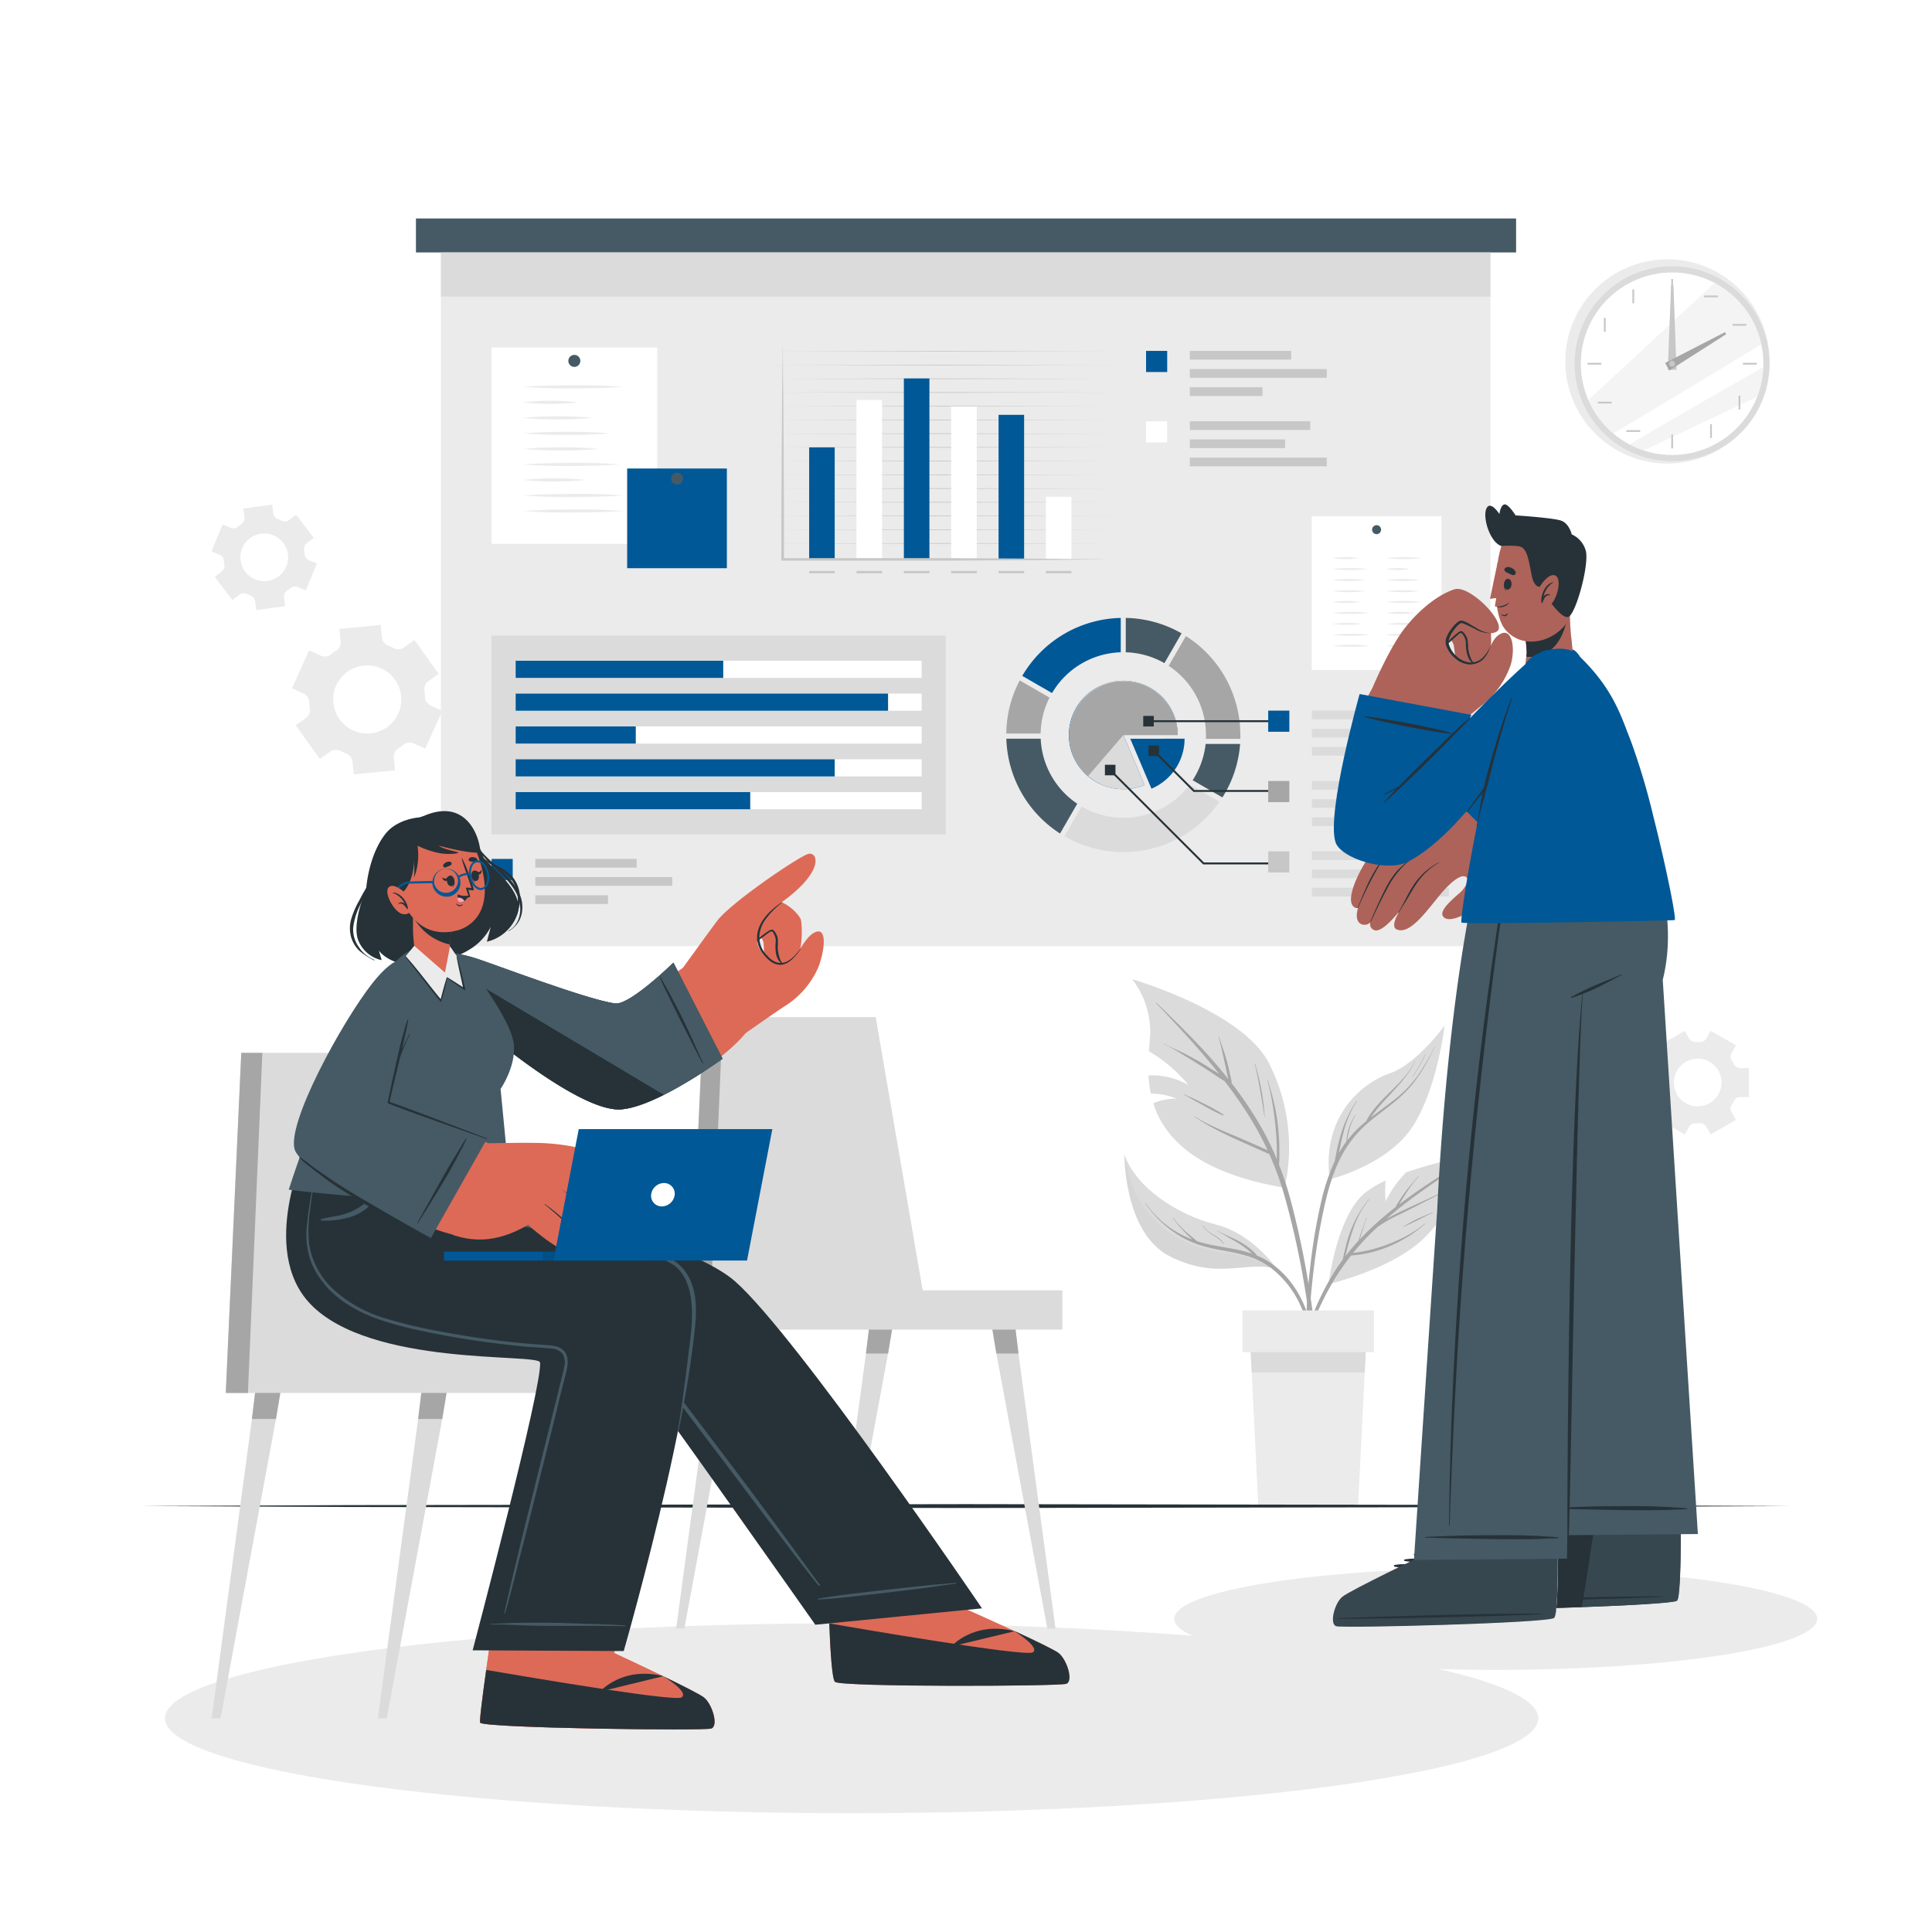 <svg class="animated" id="freepik_stories-analysis" xmlns="http://www.w3.org/2000/svg" viewBox="0 0 500 500" version="1.1" xmlns:xlink="http://www.w3.org/1999/xlink" xmlns:svgjs="http://svgjs.com/svgjs"><style>svg#freepik_stories-analysis:not(.animated) .animable {opacity: 0;}svg#freepik_stories-analysis.animated #freepik--Board--inject-115 {animation: 1.5s Infinite  linear wind;animation-delay: 0s;}            @keyframes wind {                0% {                    transform: rotate( 0deg );                }                25% {                    transform: rotate( 1deg );                }                75% {                    transform: rotate( -1deg );                }            }        </style><g id="freepik--background-complete--inject-115" class="animable" style="transform-origin: 256.475px 228.44px;"><circle cx="431.53" cy="93.54" r="26.43" style="fill: rgb(235, 235, 235); transform-origin: 431.53px 93.54px;" id="elzq9ocyquqv" class="animable"></circle><circle cx="432.74" cy="94.13" r="25.22" style="fill: rgb(219, 219, 219); transform-origin: 432.74px 94.13px;" id="elauliqv0ghzk" class="animable"></circle><g id="el4z7iv8gkdqb"><circle cx="432.74" cy="94.13" r="23.62" style="fill: rgb(255, 255, 255); transform-origin: 432.74px 94.13px; transform: rotate(-85.29deg);" class="animable"></circle></g><g id="el1dzykd8bzhk"><path d="M455.83,89.12c-10.75,6.51-28.43,17.21-38.32,23.07a23.71,23.71,0,0,1-6.45-8.68l32.68-30.29A23.62,23.62,0,0,1,455.83,89.12Z" style="fill: rgb(235, 235, 235); opacity: 0.5; transform-origin: 433.445px 92.705px;" class="animable"></path></g><g id="el49laclo5n8b"><path d="M456.35,95a23.3,23.3,0,0,1-1.56,7.68l-29.46,13.93a22.75,22.75,0,0,1-3.72-1.59C430.51,109.82,446.77,100.46,456.35,95Z" style="fill: rgb(235, 235, 235); opacity: 0.5; transform-origin: 438.98px 105.805px;" class="animable"></path></g><rect x="432.52" y="72.22" width="0.46" height="3.58" style="fill: rgb(199, 199, 199); transform-origin: 432.75px 74.01px;" id="elplq68o6abr" class="animable"></rect><g id="el1bpp2jdxa5t"><rect x="422.46" y="74.92" width="0.46" height="3.58" style="fill: rgb(199, 199, 199); transform-origin: 422.69px 76.71px; transform: rotate(-30deg);" class="animable"></rect></g><g id="eleky8pe6von9"><rect x="415.09" y="82.28" width="0.46" height="3.58" style="fill: rgb(199, 199, 199); transform-origin: 415.32px 84.07px; transform: rotate(-60deg);" class="animable"></rect></g><rect x="410.84" y="93.9" width="3.58" height="0.46" style="fill: rgb(199, 199, 199); transform-origin: 412.63px 94.13px;" id="eltrbpj8llt08" class="animable"></rect><g id="el0mc9zsk0ft4r"><rect x="413.53" y="103.96" width="3.58" height="0.46" style="fill: rgb(199, 199, 199); transform-origin: 415.32px 104.19px; transform: rotate(-30deg);" class="animable"></rect></g><g id="eldddj5bgvptb"><rect x="420.9" y="111.32" width="3.58" height="0.46" style="fill: rgb(199, 199, 199); transform-origin: 422.69px 111.55px; transform: rotate(-60.03deg);" class="animable"></rect></g><rect x="432.52" y="112.46" width="0.46" height="3.58" style="fill: rgb(199, 199, 199); transform-origin: 432.75px 114.25px;" id="elkdsgk7q7bo" class="animable"></rect><g id="eluslv3kpnfn"><rect x="442.58" y="109.76" width="0.46" height="3.58" style="fill: rgb(199, 199, 199); transform-origin: 442.81px 111.55px; transform: rotate(-30deg);" class="animable"></rect></g><g id="elcgljqrxxc6m"><rect x="449.94" y="102.4" width="0.46" height="3.58" style="fill: rgb(199, 199, 199); transform-origin: 450.17px 104.19px; transform: rotate(-60deg);" class="animable"></rect></g><rect x="451.07" y="93.9" width="3.58" height="0.46" style="fill: rgb(199, 199, 199); transform-origin: 452.86px 94.13px;" id="elo3k1kbo65ac" class="animable"></rect><g id="el7f9n88a0z5v"><rect x="448.38" y="83.84" width="3.58" height="0.46" style="fill: rgb(199, 199, 199); transform-origin: 450.17px 84.07px; transform: rotate(-30.01deg);" class="animable"></rect></g><g id="ellwcd5awulq9"><rect x="441.01" y="76.48" width="3.58" height="0.46" style="fill: rgb(199, 199, 199); transform-origin: 442.8px 76.71px; transform: rotate(-60.03deg);" class="animable"></rect></g><polygon points="433.09 73.84 433.87 95.72 431.62 95.69 432.48 73.83 433.09 73.84" style="fill: rgb(199, 199, 199); transform-origin: 432.745px 84.775px;" id="elmaz76a0vqnk" class="animable"></polygon><polygon points="446.72 86.5 432 95.89 430.93 93.93 446.43 85.96 446.72 86.5" style="fill: rgb(166, 166, 166); transform-origin: 438.825px 90.925px;" id="elzit8gyhsawr" class="animable"></polygon><path d="M433.51,94.13a.77.77,0,1,1-.77-.77A.77.77,0,0,1,433.51,94.13Z" style="fill: rgb(199, 199, 199); transform-origin: 432.74px 94.13px;" id="elfry97dullqp" class="animable"></path><path d="M343.84,332.31s15.66-3.55,24.24-11.45,13.37-22.07,13.37-22.07a133.68,133.68,0,0,0-17.56,4.61,29.69,29.69,0,0,0-5.31,7.51,36.51,36.51,0,0,1,0-5.37,23.85,23.85,0,0,0-5.57,3.38C345.85,315.15,343.84,332.31,343.84,332.31Z" style="fill: rgb(219, 219, 219); transform-origin: 362.645px 315.55px;" id="elpx4b0bfazqq" class="animable"></path><path d="M371.68,305.67c2.13-1.48,4.3-2.9,6.43-4.39a.12.12,0,0,0-.13-.21c-4,2.41-8,5-11.86,7.68-1.34.94-2.66,1.92-4,2.92l.27-.47c.47-.78,1-1.55,1.46-2.32a32.76,32.76,0,0,1,3.33-4.44c0-.05,0-.13-.08-.07-1.22,1.4-2.44,2.79-3.55,4.28-.53.71-1,1.45-1.49,2.2-.24.39-.48.78-.7,1.18l-.24.4c-2,1.59-4,3.25-5.87,5q-1.74,1.63-3.37,3.36c.61-1.89,1.14-3.81,1.84-5.67a.05.05,0,0,0-.1,0c-.68,2-1.43,3.92-2,5.94q-1.8,1.94-3.42,4c0-.08,0-.17.05-.25.18-.74.37-1.48.56-2.21.38-1.42.8-2.82,1.28-4.21a24.59,24.59,0,0,1,4.2-7.95c.05-.05,0-.12-.07-.07a30.46,30.46,0,0,0-6,12.52q-.26,1-.48,2c-.08.35-.17.72-.23,1.08q-.72,1-1.38,1.95a67.65,67.65,0,0,0-6.63,13,152.22,152.22,0,0,0-5,15.64.08.08,0,0,0,.16,0c3.07-9.16,6.19-18.45,11.43-26.64a61.3,61.3,0,0,1,3.58-5,30,30,0,0,0,7.61-1.52,33.8,33.8,0,0,0,7.63-3.69,43,43,0,0,0,3.91-2.95c.06-.05,0-.13-.06-.08a31.45,31.45,0,0,1-7.18,4.34,39.25,39.25,0,0,1-7.9,2.65c-1.15.25-2.32.44-3.5.6a65.87,65.87,0,0,1,4.62-5.12c.53-.53,1.07-1,1.62-1.54a36.76,36.76,0,0,1,5.78-3.31c2.57-1.24,5.09-2.56,7.63-3.85,1.44-.73,2.86-1.47,4.3-2.18.06,0,0-.12-.05-.09-2.58,1.24-5.19,2.41-7.79,3.6-2.44,1.11-4.91,2.24-7.26,3.56l-.3.17c2.12-1.84,4.32-3.6,6.57-5.3Q368.47,307.9,371.68,305.67Z" style="fill: rgb(166, 166, 166); transform-origin: 356.334px 328.846px;" id="elbdnuc13jxug" class="animable"></path><path d="M370.79,313.74c-1.28.56-2.57,1.05-3.83,1.64s-2.53,1.32-3.76,2.05c-.05,0,0,.1.05.08,1.25-.6,2.51-1.16,3.75-1.78s2.52-1.32,3.82-1.89C370.88,313.82,370.85,313.71,370.79,313.74Z" style="fill: rgb(166, 166, 166); transform-origin: 367.016px 315.624px;" id="el5kviscfj9dk" class="animable"></path><path d="M293,253.42a22.35,22.35,0,0,1,4.67,13c.06,1.4-.17,3.36-.33,5.66a37.21,37.21,0,0,1,10.22,8.73,18.51,18.51,0,0,0-10.33-2.47,32.78,32.78,0,0,0,.6,4.68,17.35,17.35,0,0,1,6.64,1.31,14.79,14.79,0,0,0-6,1.19c2.79,8.88,11.09,18,34,21.87a48.11,48.11,0,0,0-4.06-32.23C321.55,261.66,293,253.42,293,253.42Z" style="fill: rgb(219, 219, 219); transform-origin: 313.31px 280.405px;" id="el0dhk7h41t9md" class="animable"></path><path d="M340.39,345.38q-.58-5.69-1.48-11.34a225,225,0,0,0-4.62-22.42A88.94,88.94,0,0,0,331,301.4a14,14,0,0,0,.09-1.83c0-.74,0-1.47,0-2.21,0-1.46-.08-2.93-.21-4.39a53.07,53.07,0,0,0-1.41-8.59c-.42-1.63-.9-3.24-1.38-4.85a.05.05,0,1,0-.1,0,64,64,0,0,1,1.69,8.57,82.49,82.49,0,0,1,.77,8.6c0,.79,0,1.57,0,2.36,0,.33,0,.67,0,1a73.23,73.23,0,0,0-3.85-8,97.86,97.86,0,0,0-7.85-11.73,5.07,5.07,0,0,0-.18-1.28c-.11-.51-.22-1-.34-1.53q-.35-1.57-.78-3.12c-.57-2.08-1.32-4.08-2-6.13a.05.05,0,1,0-.1,0c.61,2,1,4.13,1.47,6.19.23,1,.46,2,.68,3.07l.33,1.54a.52.52,0,0,0,0,.11c-.93-1.17-1.87-2.32-2.84-3.45-4.37-5.13-9.17-9.86-14-14.56-.59-.58-1.2-1.14-1.8-1.71-.05-.05-.12,0-.07.08,4.61,4.81,9.15,9.68,13.45,14.77,1,1.21,2,2.44,3,3.68-.52-.36-1-.7-1.56-1-1.33-.87-2.68-1.72-4.07-2.5s-2.79-1.54-4.22-2.24-3-1.33-4.46-2.15c-.06,0-.11.07-.05.09a33.42,33.42,0,0,1,4.18,2.32c1.39.83,2.79,1.66,4.15,2.53s2.7,1.69,4,2.56c1.12.73,2.21,1.52,3.37,2.18a109.91,109.91,0,0,1,7.34,10.69,80.87,80.87,0,0,1,3.79,7.19l-.82-.36-2.1-.93-4.05-1.77c-2.57-1.11-5.18-2.14-7.7-3.37a34.34,34.34,0,0,1-4.11-2.28c-.06,0-.11.05-.05.09,4.69,3.24,10,5.52,15.16,7.82l2.25,1c.62.27,1.24.58,1.88.82a80,80,0,0,1,3.87,10.61,215.6,215.6,0,0,1,5,22.16c1.31,7.48,2.2,15,2.89,22.58.08.94.17,1.89.27,2.83a.3.3,0,0,0,.6,0C341.19,353,340.79,349.2,340.39,345.38Z" style="fill: rgb(166, 166, 166); transform-origin: 320.119px 308.3px;" id="elguvnk2goot" class="animable"></path><path d="M326.46,282.12c-.42-2.32-1-4.6-1.67-6.88a.05.05,0,1,0-.1,0c.58,2.24,1,4.52,1.41,6.79s.81,4.64,1.14,7a0,0,0,0,0,.06,0A61.76,61.76,0,0,0,326.46,282.12Z" style="fill: rgb(166, 166, 166); transform-origin: 325.995px 282.11px;" id="elawjgfjpp1rb" class="animable"></path><path d="M316.59,288.44a42,42,0,0,0-5-2.8c-.84-.43-1.69-.84-2.53-1.25s-1.78-.78-2.64-1.21c-.06,0-.12.06-.05.09.83.42,1.63.93,2.45,1.38l2.54,1.39a56.74,56.74,0,0,0,5.08,2.62A.13.13,0,0,0,316.59,288.44Z" style="fill: rgb(166, 166, 166); transform-origin: 311.493px 285.931px;" id="elhkgqy3yczhq" class="animable"></path><g id="elvv4yrpk84e"><path d="M344.13,305.19s14.48-3.46,21.13-13.18c6.36-9.28,8.41-25.1,8.57-26.49-.26,1.28-3.25,15.1-13.11,21.54C353.17,292,345.87,296.06,344.13,305.19Z" style="fill: rgb(166, 166, 166); opacity: 0.1; transform-origin: 358.98px 285.355px;" class="animable"></path></g><path d="M357.5,280.16a18.51,18.51,0,0,0-5.34,8.8s0,0,0,0a21.73,21.73,0,0,1,5.37-8.73C357.62,280.19,357.55,280.11,357.5,280.16Z" style="fill: rgb(166, 166, 166); transform-origin: 354.867px 284.552px;" id="elcg55f2vd0fh" class="animable"></path><path d="M344.13,305.19s14.48-3.46,21.13-13.18c6.36-9.28,8.41-25.1,8.57-26.49a.35.35,0,0,0,0-.1s-7,9.88-14.25,12.4S342,289.05,344.13,305.19Z" style="fill: rgb(219, 219, 219); transform-origin: 358.84px 285.305px;" id="el6m3p5osg72x" class="animable"></path><path d="M371.28,270.87a58.06,58.06,0,0,1-4.48,7.66,30.64,30.64,0,0,1-6,6.13c-2,1.56-4,3-6,4.51l.05-.07c.37-.56.77-1.09,1.19-1.62.82-1.06,1.73-2.06,2.64-3.05,1.8-1.95,3.64-3.87,5.25-6a22.34,22.34,0,0,0,2.33-3.75c0-.06-.07-.09-.1,0-2.35,4.9-7.05,8-10.39,12.16a21.42,21.42,0,0,0-1.34,1.83,7.66,7.66,0,0,0-.84,1.48,30.68,30.68,0,0,0-4.94,5,20.29,20.29,0,0,1,.58-2.81,13.94,13.94,0,0,1,1.54-3.67c0-.06-.06-.12-.09-.06a17.26,17.26,0,0,0-1.69,3.65,12.82,12.82,0,0,0-.53,3.13h0a28.52,28.52,0,0,0-1.95,3l.18-.93c.28-1.44.6-2.88,1-4.31a25.87,25.87,0,0,1,3.48-8.16s-.05-.11-.09-.06a31.54,31.54,0,0,0-3.86,8c-.46,1.42-.83,2.87-1.15,4.32-.16.72-.31,1.43-.44,2.15-.07.37-.15.75-.21,1.13a52.92,52.92,0,0,0-3.35,9.82A145.32,145.32,0,0,0,339,328.69a150.41,150.41,0,0,0-1,19.45c0,.81.06,1.63.1,2.44,0,.21.33.24.34,0,.14-3.22.22-6.43.41-9.64s.47-6.43.82-9.63a169.45,169.45,0,0,1,3-18.73c1.17-5.29,2.69-10.63,5.59-15.27a28.79,28.79,0,0,1,5.23-6.21c2-1.82,4.25-3.42,6.39-5.11a35.22,35.22,0,0,0,5.87-5.64,46.21,46.21,0,0,0,4.6-7.48l1-2C371.4,270.87,371.31,270.81,371.28,270.87Z" style="fill: rgb(166, 166, 166); transform-origin: 354.676px 310.796px;" id="elya225r5tijn" class="animable"></path><path d="M368.78,273a49.2,49.2,0,0,1-3.23,5.64,0,0,0,0,0,.07,0,39.63,39.63,0,0,0,3.26-5.65C368.91,273,368.81,272.93,368.78,273Z" style="fill: rgb(166, 166, 166); transform-origin: 367.218px 275.804px;" id="eld5d085qbmct" class="animable"></path><path d="M291,298.79s-.23,20.58,12.08,26.52,18.9,1,27.27,3h0c-.32-.49-6.29-9.07-15.79-11.44C304.75,314.42,293.93,307.36,291,298.79Z" style="fill: rgb(219, 219, 219); transform-origin: 310.675px 313.574px;" id="el2fyb423l35q" class="animable"></path><g id="elnl16u86fsjn"><path d="M291,298.79s-.23,20.58,12.08,26.52,18.9,1,27.27,3h0a46.23,46.23,0,0,0-14-4.13C308.55,323.23,293.72,318.17,291,298.79Z" style="fill: rgb(166, 166, 166); opacity: 0.1; transform-origin: 310.675px 313.574px;" class="animable"></path></g><path d="M331.13,328.66a20.61,20.61,0,0,0-4.9-3.31c-.26-.13-.53-.23-.8-.34s-.27-.32-.41-.48c-.37-.38-.76-.75-1.16-1.1a17.27,17.27,0,0,0-2.48-1.78c-2-1.2-4.27-2-6.36-3.15-.06,0-.11.06,0,.09,1,.53,2,1.12,3,1.71s2,1.11,2.92,1.72a19.91,19.91,0,0,1,2.44,1.83c.22.19.42.4.63.61a31.49,31.49,0,0,0-4.16-1.11c-2.25-.46-4.53-.78-6.78-1.26a31.59,31.59,0,0,1-3.27-.88c-1-.82-2-1.64-3-2.53a25.43,25.43,0,0,1-3.19-3.53s-.13,0-.09.06a38,38,0,0,0,5.05,5.57c-.53-.21-1.06-.42-1.57-.66a25.3,25.3,0,0,1-10.49-8.72c0-.06-.13,0-.09.05a28.65,28.65,0,0,0,8.48,8.15,25.53,25.53,0,0,0,5.36,2.54,50.49,50.49,0,0,0,6.67,1.57,47.17,47.17,0,0,1,6.52,1.55,19.9,19.9,0,0,1,5.47,2.88,25.57,25.57,0,0,1,7.38,9.15,45.94,45.94,0,0,1,4.06,15c0,.22.37.22.35,0C340.11,343.68,337.8,334.67,331.13,328.66Z" style="fill: rgb(166, 166, 166); transform-origin: 318.562px 331.915px;" id="el2fbpkrri8ku" class="animable"></path><path d="M316.84,322a7,7,0,0,0-2.53-2.29,9.41,9.41,0,0,1-3-2.49c0-.06-.13,0-.09.05a10.23,10.23,0,0,0,2.66,2.38,9.37,9.37,0,0,1,2.9,2.4A0,0,0,1,0,316.84,322Z" style="fill: rgb(166, 166, 166); transform-origin: 314.026px 319.622px;" id="elbauzp7rk7r" class="animable"></path><polygon points="323.38 343.86 323.94 355.18 325.65 389.77 351.47 389.77 353.19 355.18 353.75 343.86 323.38 343.86" style="fill: rgb(235, 235, 235); transform-origin: 338.565px 366.815px;" id="el9rkipb40fno" class="animable"></polygon><polygon points="323.38 343.86 323.94 355.18 353.19 355.18 353.75 343.86 323.38 343.86" style="fill: rgb(219, 219, 219); transform-origin: 338.565px 349.52px;" id="elfukzbe4vmek" class="animable"></polygon><g id="elmtnfjr9uck"><rect x="321.56" y="339.13" width="34" height="10.8" style="fill: rgb(235, 235, 235); transform-origin: 338.56px 344.53px; transform: rotate(180deg);" class="animable"></rect></g><path d="M80,168.33l-4.44,9.79,3,1.35a2.56,2.56,0,0,1,1.48,2.24c0,.53.08,1.06.16,1.6a2.58,2.58,0,0,1-1,2.47l-2.68,1.91,6.26,8.74,2.68-1.91a2.55,2.55,0,0,1,2.67-.18,14.85,14.85,0,0,0,1.46.67,2.57,2.57,0,0,1,1.64,2.12l.32,3.28,10.69-1.06-.32-3.29a2.54,2.54,0,0,1,1.19-2.39l.66-.45c.21-.15.43-.31.63-.48a2.54,2.54,0,0,1,2.64-.36l3,1.37,4.44-9.79-3-1.36a2.59,2.59,0,0,1-1.49-2.24,14.24,14.24,0,0,0-.15-1.59,2.57,2.57,0,0,1,1-2.47l2.68-1.92-6.26-8.74-2.68,1.92a2.55,2.55,0,0,1-2.67.17,15.65,15.65,0,0,0-1.45-.65A2.54,2.54,0,0,1,98.85,165l-.33-3.28-10.69,1.06.32,3.28A2.54,2.54,0,0,1,87,168.4a7.66,7.66,0,0,0-.66.45c-.22.15-.43.31-.64.47a2.53,2.53,0,0,1-2.65.37Zm9.89,5.55a8.81,8.81,0,1,1-2,12.28A8.8,8.8,0,0,1,89.9,173.88Z" style="fill: rgb(235, 235, 235); transform-origin: 95.02px 181.065px;" id="el9pkip0tvarn" class="animable"></path><path d="M436,266.78l-6.52,3.76,1.15,2a1.79,1.79,0,0,1-.06,1.88c-.2.31-.39.64-.56,1a1.8,1.8,0,0,1-1.59,1h-2.31v7.53h2.31a1.8,1.8,0,0,1,1.59,1,10.38,10.38,0,0,0,.56,1,1.79,1.79,0,0,1,.06,1.88l-1.15,2,6.52,3.76,1.16-2a1.8,1.8,0,0,1,1.66-.88l.55,0,.56,0a1.8,1.8,0,0,1,1.65.87l1.16,2,6.52-3.76-1.15-2a1.77,1.77,0,0,1,.07-1.88,10.21,10.21,0,0,0,.56-1,1.78,1.78,0,0,1,1.59-1h2.3v-7.53h-2.3a1.78,1.78,0,0,1-1.59-1c-.17-.33-.36-.65-.56-1a1.76,1.76,0,0,1-.07-1.87l1.15-2-6.52-3.76-1.15,2a1.8,1.8,0,0,1-1.66.88l-.56,0-.55,0a1.8,1.8,0,0,1-1.66-.88Zm3.37,7.2a6.17,6.17,0,1,1-6.17,6.16A6.16,6.16,0,0,1,439.41,274Z" style="fill: rgb(235, 235, 235); transform-origin: 439.37px 280.185px;" id="el3k9ow5ndpa7" class="animable"></path><path d="M55.57,149.3l4.57,6,1.83-1.4a1.76,1.76,0,0,1,1.87-.18c.34.16.69.3,1,.43a1.8,1.8,0,0,1,1.19,1.45l.3,2.29,7.47-1-.3-2.28a1.79,1.79,0,0,1,.78-1.71c.31-.21.6-.44.89-.68a1.79,1.79,0,0,1,1.85-.31l2.13.89,2.89-7L79.94,145a1.8,1.8,0,0,1-1.08-1.53c0-.19,0-.37-.06-.56s0-.36-.08-.54a1.77,1.77,0,0,1,.65-1.76l1.84-1.41-4.57-6-1.84,1.4a1.78,1.78,0,0,1-1.87.18,9.32,9.32,0,0,0-1-.43,1.8,1.8,0,0,1-1.19-1.45l-.3-2.29-7.47,1,.3,2.29a1.81,1.81,0,0,1-.77,1.71,10,10,0,0,0-.89.68,1.81,1.81,0,0,1-1.86.31l-2.13-.89-2.89,7,2.13.89A1.78,1.78,0,0,1,57.91,145l.06.55c0,.19.05.37.09.55a1.79,1.79,0,0,1-.66,1.76Zm6.7-4.28a6.17,6.17,0,1,1,6.91,5.33A6.16,6.16,0,0,1,62.27,145Z" style="fill: rgb(235, 235, 235); transform-origin: 68.385px 144.25px;" id="el2nkz6dz3sye" class="animable"></path></g><g id="freepik--Floor--inject-115" class="animable" style="transform-origin: 250px 389.77px;"><polygon points="36.58 389.77 89.94 389.52 143.29 389.44 250 389.27 356.71 389.43 410.06 389.52 463.42 389.77 410.06 390.01 356.71 390.1 250 390.27 143.29 390.1 89.94 390.01 36.58 389.77" style="fill: rgb(38, 50, 56); transform-origin: 250px 389.77px;" id="el5hnkr3jos2k" class="animable"></polygon></g><g id="freepik--Shadow--inject-115" class="animable" style="transform-origin: 256.495px 437.495px;"><ellipse cx="387.09" cy="418.95" rx="83.21" ry="13.22" style="fill: rgb(235, 235, 235); transform-origin: 387.09px 418.95px;" id="eljp6pdscnjip" class="animable"></ellipse><ellipse cx="220.4" cy="444.68" rx="177.71" ry="24.58" style="fill: rgb(235, 235, 235); transform-origin: 220.4px 444.68px;" id="el77yw4fw2px" class="animable"></ellipse></g><g id="freepik--Board--inject-115" class="animable animator-active" style="transform-origin: 250.005px 150.705px;"><rect x="114.11" y="65.34" width="271.62" height="179.53" style="fill: rgb(235, 235, 235); transform-origin: 249.92px 155.105px;" id="ell5037liwb2" class="animable"></rect><rect x="107.65" y="56.54" width="284.71" height="8.79" style="fill: rgb(69, 90, 100); transform-origin: 250.005px 60.935px;" id="elvxdj4oj6gok" class="animable"></rect><rect x="127.2" y="89.93" width="42.89" height="50.82" style="fill: rgb(255, 255, 255); transform-origin: 148.645px 115.34px;" id="el4x5kf4wi712" class="animable"></rect><path d="M150.19,93.39a1.55,1.55,0,1,1-1.54-1.54A1.54,1.54,0,0,1,150.19,93.39Z" style="fill: rgb(69, 90, 100); transform-origin: 148.64px 93.4px;" id="el2pwsvtsifmd" class="animable"></path><path d="M135.36,100.11c4.34-.33,8.68-.35,13-.4s8.67.07,13,.4c-4.34.34-8.67.36-13,.41S139.7,100.45,135.36,100.11Z" style="fill: rgb(235, 235, 235); transform-origin: 148.36px 100.115px;" id="elrjav048ulc" class="animable"></path><path d="M135.36,104.13a61.25,61.25,0,0,1,14.15,0,62.77,62.77,0,0,1-14.15,0Z" style="fill: rgb(235, 235, 235); transform-origin: 142.435px 104.125px;" id="eljzhpkq526q8" class="animable"></path><path d="M135.36,108.14c3-.31,6-.38,9-.4s6,.09,9,.4c-3,.32-6,.39-9,.41S138.38,108.46,135.36,108.14Z" style="fill: rgb(235, 235, 235); transform-origin: 144.36px 108.145px;" id="elaa2sctziq" class="animable"></path><path d="M135.36,112.16c3.77-.31,7.54-.39,11.31-.4s7.54.08,11.3.4c-3.76.32-7.53.39-11.3.4S139.13,112.47,135.36,112.16Z" style="fill: rgb(235, 235, 235); transform-origin: 146.665px 112.16px;" id="elymseazemtob" class="animable"></path><path d="M135.36,116.18c3.28-.32,6.55-.39,9.82-.41s6.55.09,9.83.41c-3.28.31-6.55.39-9.83.4S138.64,116.49,135.36,116.18Z" style="fill: rgb(235, 235, 235); transform-origin: 145.185px 116.174px;" id="elsbiky4qxiy" class="animable"></path><path d="M135.36,120.19c4.19-.33,8.38-.35,12.57-.4s8.39.07,12.58.4c-4.19.34-8.38.36-12.58.41S139.55,120.53,135.36,120.19Z" style="fill: rgb(235, 235, 235); transform-origin: 147.935px 120.195px;" id="elvow9urkifr" class="animable"></path><path d="M135.36,124.21a80.61,80.61,0,0,1,16.24,0,82.62,82.62,0,0,1-16.24,0Z" style="fill: rgb(235, 235, 235); transform-origin: 143.48px 124.205px;" id="elglfpyp3q8on" class="animable"></path><path d="M135.36,128.22c4.34-.33,8.68-.35,13-.4s8.67.07,13,.4c-4.34.34-8.67.36-13,.41S139.7,128.56,135.36,128.22Z" style="fill: rgb(235, 235, 235); transform-origin: 148.36px 128.225px;" id="elu7x3hs6tawi" class="animable"></path><path d="M135.36,132.24c4.34-.33,8.68-.35,13-.4s8.67.06,13,.4c-4.34.34-8.67.36-13,.4S139.7,132.57,135.36,132.24Z" style="fill: rgb(235, 235, 235); transform-origin: 148.36px 132.238px;" id="ellddpvaij2y" class="animable"></path><rect x="339.47" y="133.59" width="33.58" height="39.79" style="fill: rgb(255, 255, 255); transform-origin: 356.26px 153.485px;" id="eldike1xloqs4" class="animable"></rect><path d="M357.42,137.07a1.16,1.16,0,1,1-1.16-1.15A1.15,1.15,0,0,1,357.42,137.07Z" style="fill: rgb(69, 90, 100); transform-origin: 356.26px 137.08px;" id="el2b88a9rhweq" class="animable"></path><path d="M344.85,144.44a25,25,0,0,1,7,0,25,25,0,0,1-7,0Z" style="fill: rgb(235, 235, 235); transform-origin: 348.35px 144.44px;" id="elmbkglsxjff" class="animable"></path><path d="M344.85,147.28a40.12,40.12,0,0,1,9.12,0,41.71,41.71,0,0,1-9.12,0Z" style="fill: rgb(235, 235, 235); transform-origin: 349.41px 147.275px;" id="elqc944p0ye1b" class="animable"></path><path d="M344.85,150.11a35.83,35.83,0,0,1,8.45,0,34.46,34.46,0,0,1-8.45,0Z" style="fill: rgb(235, 235, 235); transform-origin: 349.075px 150.115px;" id="elpg3f71alvu" class="animable"></path><path d="M344.85,153a35.83,35.83,0,0,1,8.45,0,35.83,35.83,0,0,1-8.45,0Z" style="fill: rgb(235, 235, 235); transform-origin: 349.075px 153px;" id="el3zemmx5uizp" class="animable"></path><path d="M344.85,155.79a26,26,0,0,1,7.34,0,27.06,27.06,0,0,1-7.34,0Z" style="fill: rgb(235, 235, 235); transform-origin: 348.52px 155.785px;" id="ellrerklcaw78" class="animable"></path><path d="M344.85,158.62a44.3,44.3,0,0,1,9.4,0,42.61,42.61,0,0,1-9.4,0Z" style="fill: rgb(235, 235, 235); transform-origin: 349.55px 158.625px;" id="el8fn5e38rclp" class="animable"></path><path d="M344.85,161.46a30.23,30.23,0,0,1,7.76,0,30.23,30.23,0,0,1-7.76,0Z" style="fill: rgb(235, 235, 235); transform-origin: 348.73px 161.46px;" id="elwjh4fmgz33c" class="animable"></path><path d="M344.85,164.3a45.55,45.55,0,0,1,9.72,0,47.36,47.36,0,0,1-9.72,0Z" style="fill: rgb(235, 235, 235); transform-origin: 349.71px 164.295px;" id="ellcqj55yvm2m" class="animable"></path><path d="M344.85,167.13a47.36,47.36,0,0,1,9.72,0,45.55,45.55,0,0,1-9.72,0Z" style="fill: rgb(235, 235, 235); transform-origin: 349.71px 167.135px;" id="elzrwbo2ea71" class="animable"></path><path d="M358.73,144.44a42.63,42.63,0,0,1,9.22,0,42.63,42.63,0,0,1-9.22,0Z" style="fill: rgb(235, 235, 235); transform-origin: 363.34px 144.44px;" id="el8nf9a6l3l3g" class="animable"></path><path d="M358.73,147.28a17.79,17.79,0,0,1,6.06,0,18.49,18.49,0,0,1-6.06,0Z" style="fill: rgb(235, 235, 235); transform-origin: 361.76px 147.275px;" id="el0qnriwh60z6" class="animable"></path><path d="M358.73,150.11a37.8,37.8,0,0,1,8.68,0,36.35,36.35,0,0,1-8.68,0Z" style="fill: rgb(235, 235, 235); transform-origin: 363.07px 150.115px;" id="elb2y51o27sbf" class="animable"></path><path d="M358.73,153a35.74,35.74,0,0,1,8.44,0,35.74,35.74,0,0,1-8.44,0Z" style="fill: rgb(235, 235, 235); transform-origin: 362.95px 153px;" id="elafrw2y7vu4p" class="animable"></path><path d="M358.73,155.79a41,41,0,0,1,9.22,0,42.63,42.63,0,0,1-9.22,0Z" style="fill: rgb(235, 235, 235); transform-origin: 363.34px 155.785px;" id="elaiwx4pwgayt" class="animable"></path><path d="M358.73,158.62a27.06,27.06,0,0,1,7.34,0,26,26,0,0,1-7.34,0Z" style="fill: rgb(235, 235, 235); transform-origin: 362.4px 158.625px;" id="el8pv5mtehd6s" class="animable"></path><path d="M358.73,161.46a37.8,37.8,0,0,1,8.68,0,37.8,37.8,0,0,1-8.68,0Z" style="fill: rgb(235, 235, 235); transform-origin: 363.07px 161.46px;" id="ell0uxas11qie" class="animable"></path><path d="M358.73,164.3a21.78,21.78,0,0,1,6.71,0,22.64,22.64,0,0,1-6.71,0Z" style="fill: rgb(235, 235, 235); transform-origin: 362.085px 164.295px;" id="eljcl61rfs3w" class="animable"></path><path d="M358.73,167.13a20.86,20.86,0,0,1,6.44,0,20.07,20.07,0,0,1-6.44,0Z" style="fill: rgb(235, 235, 235); transform-origin: 361.95px 167.135px;" id="elmd81x5b775j" class="animable"></path><rect x="162.31" y="121.25" width="25.8" height="25.8" style="fill: rgb(0, 88, 151); transform-origin: 175.21px 134.15px;" id="el3s1qob94ndv" class="animable"></rect><path d="M176.75,123.87a1.54,1.54,0,1,1-1.54-1.54A1.54,1.54,0,0,1,176.75,123.87Z" style="fill: rgb(69, 90, 100); transform-origin: 175.21px 123.87px;" id="elsnuqy91sjt" class="animable"></path><rect x="114.11" y="65.34" width="271.62" height="11.42" style="fill: rgb(219, 219, 219); transform-origin: 249.92px 71.05px;" id="elc0ie47h2g3j" class="animable"></rect><polygon points="200.2 90.91 243.75 90.82 287.31 90.91 243.75 91 200.2 90.91" style="fill: rgb(199, 199, 199); transform-origin: 243.755px 90.91px;" id="elissjb3gdm8l" class="animable"></polygon><polygon points="200.2 94.46 243.75 94.37 287.31 94.46 243.75 94.56 200.2 94.46" style="fill: rgb(199, 199, 199); transform-origin: 243.755px 94.465px;" id="elqsaalzfugd" class="animable"></polygon><polygon points="200.2 98.02 243.75 97.92 287.31 98.02 243.75 98.11 200.2 98.02" style="fill: rgb(199, 199, 199); transform-origin: 243.755px 98.015px;" id="eld6kcd5f4wv" class="animable"></polygon><polygon points="200.2 101.57 243.75 101.47 287.31 101.57 243.75 101.66 200.2 101.57" style="fill: rgb(199, 199, 199); transform-origin: 243.755px 101.565px;" id="eli7cb7j00qaj" class="animable"></polygon><polygon points="200.2 105.12 243.75 105.03 287.31 105.12 243.75 105.21 200.2 105.12" style="fill: rgb(199, 199, 199); transform-origin: 243.755px 105.12px;" id="el0nrx4et4utr" class="animable"></polygon><polygon points="200.2 108.67 243.75 108.58 287.31 108.67 243.75 108.77 200.2 108.67" style="fill: rgb(199, 199, 199); transform-origin: 243.755px 108.675px;" id="eluf6f4jsqk1e" class="animable"></polygon><polygon points="200.2 112.22 243.75 112.13 287.31 112.22 243.75 112.32 200.2 112.22" style="fill: rgb(199, 199, 199); transform-origin: 243.755px 112.225px;" id="el6n1nt75ae5x" class="animable"></polygon><polygon points="200.2 115.78 243.75 115.68 287.31 115.78 243.75 115.87 200.2 115.78" style="fill: rgb(199, 199, 199); transform-origin: 243.755px 115.775px;" id="elltxe3i0ipun" class="animable"></polygon><polygon points="200.2 119.33 243.75 119.23 287.31 119.33 243.75 119.42 200.2 119.33" style="fill: rgb(199, 199, 199); transform-origin: 243.755px 119.325px;" id="eleo7agl470ti" class="animable"></polygon><polygon points="200.2 122.88 243.75 122.79 287.31 122.88 243.75 122.97 200.2 122.88" style="fill: rgb(199, 199, 199); transform-origin: 243.755px 122.88px;" id="elff8lj60bgss" class="animable"></polygon><polygon points="200.2 126.43 243.75 126.34 287.31 126.43 243.75 126.53 200.2 126.43" style="fill: rgb(199, 199, 199); transform-origin: 243.755px 126.435px;" id="eltlj7aea3nb" class="animable"></polygon><polygon points="200.2 129.99 243.75 129.89 287.31 129.99 243.75 130.08 200.2 129.99" style="fill: rgb(199, 199, 199); transform-origin: 243.755px 129.985px;" id="el2s9kan4fma3" class="animable"></polygon><polygon points="200.2 133.54 243.75 133.44 287.31 133.54 243.75 133.63 200.2 133.54" style="fill: rgb(199, 199, 199); transform-origin: 243.755px 133.535px;" id="eloc3pb4y0eh8" class="animable"></polygon><polygon points="200.2 137.09 243.75 137 287.31 137.09 243.75 137.18 200.2 137.09" style="fill: rgb(199, 199, 199); transform-origin: 243.755px 137.09px;" id="el19a3j31wlps" class="animable"></polygon><polygon points="200.2 140.64 243.75 140.55 287.31 140.64 243.75 140.74 200.2 140.64" style="fill: rgb(199, 199, 199); transform-origin: 243.755px 140.645px;" id="elfd9co7cf6j5" class="animable"></polygon><rect x="209.41" y="115.78" width="6.61" height="29.01" style="fill: rgb(0, 88, 151); transform-origin: 212.715px 130.285px;" id="elhz5lzit56s5" class="animable"></rect><rect x="221.66" y="103.51" width="6.61" height="41.28" style="fill: rgb(255, 255, 255); transform-origin: 224.965px 124.15px;" id="elk5m2z0zomfg" class="animable"></rect><rect x="233.92" y="97.94" width="6.61" height="46.85" style="fill: rgb(0, 88, 151); transform-origin: 237.225px 121.365px;" id="elvd98i4lddpp" class="animable"></rect><rect x="246.17" y="105.2" width="6.61" height="39.58" style="fill: rgb(255, 255, 255); transform-origin: 249.475px 124.99px;" id="ell7xaelntnk" class="animable"></rect><rect x="258.43" y="107.36" width="6.61" height="37.42" style="fill: rgb(0, 88, 151); transform-origin: 261.735px 126.07px;" id="elnxy7wyh9evd" class="animable"></rect><rect x="270.68" y="128.57" width="6.61" height="16.22" style="fill: rgb(255, 255, 255); transform-origin: 273.985px 136.68px;" id="el0qyx2g6id9l" class="animable"></rect><path d="M202.56,88.42l.15,14.09.1,14.09q.1,14.1.1,28.18l-.35-.34,21.19,0,21.18,0,21.19.12,21.19.2-21.19.21-21.19.12-21.18,0-21.19,0h-.35v-.35q0-14.09.1-28.18l.1-14.09Z" style="fill: rgb(199, 199, 199); transform-origin: 244.76px 116.755px;" id="el98sm8pznubl" class="animable"></path><rect x="209.41" y="147.76" width="6.61" height="0.6" style="fill: rgb(199, 199, 199); transform-origin: 212.715px 148.06px;" id="elidi3oxchxac" class="animable"></rect><rect x="221.66" y="147.76" width="6.61" height="0.6" style="fill: rgb(199, 199, 199); transform-origin: 224.965px 148.06px;" id="elcq4kz6vmm2" class="animable"></rect><rect x="233.92" y="147.76" width="6.61" height="0.6" style="fill: rgb(199, 199, 199); transform-origin: 237.225px 148.06px;" id="el7m36fge127i" class="animable"></rect><rect x="246.17" y="147.76" width="6.61" height="0.6" style="fill: rgb(199, 199, 199); transform-origin: 249.475px 148.06px;" id="el01wc9c02dihx" class="animable"></rect><rect x="258.43" y="147.76" width="6.61" height="0.6" style="fill: rgb(199, 199, 199); transform-origin: 261.735px 148.06px;" id="el9hhzvdj8p2a" class="animable"></rect><rect x="270.68" y="147.76" width="6.61" height="0.6" style="fill: rgb(199, 199, 199); transform-origin: 273.985px 148.06px;" id="elzuo65qk663j" class="animable"></rect><rect x="138.54" y="222.29" width="26.23" height="2.25" style="fill: rgb(199, 199, 199); transform-origin: 151.655px 223.415px;" id="el2kmnjavnrzp" class="animable"></rect><rect x="138.54" y="226.99" width="35.44" height="2.25" style="fill: rgb(199, 199, 199); transform-origin: 156.26px 228.115px;" id="el99cnekfzhjh" class="animable"></rect><rect x="138.54" y="231.7" width="18.81" height="2.25" style="fill: rgb(199, 199, 199); transform-origin: 147.945px 232.825px;" id="elseng5pfn1vf" class="animable"></rect><rect x="127.22" y="222.29" width="5.47" height="5.47" style="fill: rgb(0, 88, 151); transform-origin: 129.955px 225.025px;" id="el2vaawfwe3v" class="animable"></rect><rect x="307.92" y="90.81" width="26.23" height="2.25" style="fill: rgb(199, 199, 199); transform-origin: 321.035px 91.935px;" id="elccdu9yw4bzn" class="animable"></rect><rect x="307.92" y="95.51" width="35.44" height="2.25" style="fill: rgb(199, 199, 199); transform-origin: 325.64px 96.635px;" id="elqcb6rmecsfb" class="animable"></rect><rect x="307.92" y="100.22" width="18.81" height="2.25" style="fill: rgb(199, 199, 199); transform-origin: 317.325px 101.345px;" id="el82kehvukl4y" class="animable"></rect><rect x="296.6" y="90.81" width="5.47" height="5.47" style="fill: rgb(0, 88, 151); transform-origin: 299.335px 93.545px;" id="elvatlzb5y43g" class="animable"></rect><rect x="307.92" y="109.02" width="31.18" height="2.25" style="fill: rgb(199, 199, 199); transform-origin: 323.51px 110.145px;" id="eljw7tsqzdmc" class="animable"></rect><rect x="307.92" y="113.72" width="24.66" height="2.25" style="fill: rgb(199, 199, 199); transform-origin: 320.25px 114.845px;" id="ellcvu94erloa" class="animable"></rect><rect x="307.92" y="118.43" width="35.44" height="2.25" style="fill: rgb(199, 199, 199); transform-origin: 325.64px 119.555px;" id="elfh052v3ukpa" class="animable"></rect><rect x="296.6" y="109.02" width="5.47" height="5.47" style="fill: rgb(255, 255, 255); transform-origin: 299.335px 111.755px;" id="el76qnytjgel5" class="animable"></rect><rect x="127.2" y="164.51" width="117.56" height="51.42" style="fill: rgb(219, 219, 219); transform-origin: 185.98px 190.22px;" id="elk3bcgew5ee" class="animable"></rect><rect x="133.45" y="171" width="105.07" height="4.44" style="fill: rgb(255, 255, 255); transform-origin: 185.985px 173.22px;" id="el33uetk06w29" class="animable"></rect><rect x="133.45" y="171" width="53.72" height="4.44" style="fill: rgb(0, 88, 151); transform-origin: 160.31px 173.22px;" id="eluju4byxhtud" class="animable"></rect><rect x="133.45" y="179.5" width="105.07" height="4.44" style="fill: rgb(255, 255, 255); transform-origin: 185.985px 181.72px;" id="elhhsct752m5b" class="animable"></rect><rect x="133.45" y="179.5" width="96.38" height="4.44" style="fill: rgb(0, 88, 151); transform-origin: 181.64px 181.72px;" id="elda4u3k5q7tr" class="animable"></rect><rect x="133.45" y="188" width="105.07" height="4.44" style="fill: rgb(255, 255, 255); transform-origin: 185.985px 190.22px;" id="el5y7q4oivtwo" class="animable"></rect><rect x="133.45" y="188" width="31.09" height="4.44" style="fill: rgb(0, 88, 151); transform-origin: 148.995px 190.22px;" id="eliamjxbbnibr" class="animable"></rect><rect x="133.45" y="196.5" width="105.07" height="4.44" style="fill: rgb(255, 255, 255); transform-origin: 185.985px 198.72px;" id="elop901qi3wi" class="animable"></rect><rect x="133.45" y="196.5" width="82.57" height="4.44" style="fill: rgb(0, 88, 151); transform-origin: 174.735px 198.72px;" id="elkejg8ukurp" class="animable"></rect><rect x="133.45" y="205" width="105.07" height="4.44" style="fill: rgb(255, 255, 255); transform-origin: 185.985px 207.22px;" id="elrd0s8bspuh" class="animable"></rect><rect x="133.45" y="205" width="60.71" height="4.44" style="fill: rgb(0, 88, 151); transform-origin: 163.805px 207.22px;" id="el1fr9bp92o0t" class="animable"></rect><path d="M320.94,192.53a30,30,0,0,1-4.58,13.84l-7.7-4.45a21.51,21.51,0,0,0,3.36-9.39Z" style="fill: rgb(69, 90, 100); transform-origin: 314.8px 199.45px;" id="elu9wss1gin5" class="animable"></path><path d="M321,190.21c0,.33,0,.65,0,1h-8.9c0-.32,0-.64,0-1a21.38,21.38,0,0,0-9.65-17.89l4.46-7.71A30.31,30.31,0,0,1,321,190.21Z" style="fill: rgb(166, 166, 166); transform-origin: 311.725px 177.91px;" id="elyy850irdpsb" class="animable"></path><path d="M305.79,163.91l-4.44,7.71a21.28,21.28,0,0,0-10-2.81v-8.89A30.11,30.11,0,0,1,305.79,163.91Z" style="fill: rgb(69, 90, 100); transform-origin: 298.57px 165.77px;" id="elm25pzg1r0v" class="animable"></path><path d="M290.05,159.92v8.89a21.38,21.38,0,0,0-17.78,10.55l-7.71-4.44A30.27,30.27,0,0,1,290.05,159.92Z" style="fill: rgb(0, 88, 151); transform-origin: 277.305px 169.64px;" id="elonnvvqga0e" class="animable"></path><path d="M271.62,180.54a21.09,21.09,0,0,0-2.3,9.3h-8.89a29.88,29.88,0,0,1,3.48-13.75Z" style="fill: rgb(166, 166, 166); transform-origin: 266.025px 182.965px;" id="el4df451b7hui" class="animable"></path><path d="M278.79,208l-4.45,7.71a30.22,30.22,0,0,1-13.9-24.53h8.89A21.38,21.38,0,0,0,278.79,208Z" style="fill: rgb(69, 90, 100); transform-origin: 269.615px 203.445px;" id="el2igpyl3byox" class="animable"></path><path d="M315.61,207.49a30.3,30.3,0,0,1-40.13,8.92l4.45-7.7a21.41,21.41,0,0,0,28-5.69Z" style="fill: rgb(219, 219, 219); transform-origin: 295.545px 211.769px;" id="elxrhci4id2ie" class="animable"></path><path d="M306.57,191.18A14.06,14.06,0,0,1,298,204.11l-5.49-12.93Z" style="fill: rgb(0, 88, 151); transform-origin: 299.54px 197.645px;" id="elmm3zuyj7m7m" class="animable"></path><path d="M290.73,190.22l5.48,12.93h0c-.43.17-.86.34-1.29.47a14.1,14.1,0,0,1-4.17.63,14.26,14.26,0,0,1-4.17-.63,14,14,0,0,1,0-26.81,14.12,14.12,0,0,1,8.34,0,14,14,0,0,1,9.24,9.23,14.36,14.36,0,0,1,.63,4.17Z" style="fill: rgb(0, 88, 151); transform-origin: 290.704px 190.215px;" id="elv5xsha0len" class="animable"></path><path d="M290.73,190.22l5.48,12.93h0c-.43.17-.86.34-1.29.47a14.1,14.1,0,0,1-4.17.63,14,14,0,0,1-13.4-9.87,13.91,13.91,0,0,1,0-8.34,14,14,0,0,1,13.4-9.86,14,14,0,0,1,14,14Z" style="fill: rgb(219, 219, 219); transform-origin: 290.73px 190.215px;" id="el6f3igqu5yy" class="animable"></path><path d="M290.73,190.22l-9.15,10.64a14,14,0,1,1,23.19-10.64Z" style="fill: rgb(166, 166, 166); transform-origin: 290.77px 188.579px;" id="eljd9lic2lr2t" class="animable"></path><polygon points="330.94 223.7 311.37 223.7 287.13 199.46 287.49 199.11 311.58 223.2 330.94 223.2 330.94 223.7" style="fill: rgb(38, 50, 56); transform-origin: 309.035px 211.405px;" id="els4pk6w42wiq" class="animable"></polygon><rect x="285.95" y="197.92" width="2.73" height="2.73" style="fill: rgb(38, 50, 56); transform-origin: 287.315px 199.285px;" id="el1fhlx763wtc" class="animable"></rect><polygon points="330.94 204.95 308.89 204.95 298.42 194.48 298.77 194.12 309.09 204.45 330.94 204.45 330.94 204.95" style="fill: rgb(38, 50, 56); transform-origin: 314.68px 199.535px;" id="elluak0m1enw" class="animable"></polygon><rect x="297.23" y="192.94" width="2.72" height="2.73" style="fill: rgb(38, 50, 56); transform-origin: 298.59px 194.305px;" id="elyiltmpnydxe" class="animable"></rect><rect x="297.59" y="186.39" width="33.35" height="0.5" style="fill: rgb(38, 50, 56); transform-origin: 314.265px 186.64px;" id="el4e8zemq68sl" class="animable"></rect><rect x="295.87" y="185.28" width="2.73" height="2.73" style="fill: rgb(38, 50, 56); transform-origin: 297.235px 186.645px;" id="elmvvy5momm0q" class="animable"></rect><rect x="339.53" y="183.91" width="26.23" height="2.25" style="fill: rgb(219, 219, 219); transform-origin: 352.645px 185.035px;" id="ele3kxx0389qe" class="animable"></rect><rect x="339.53" y="188.61" width="35.44" height="2.25" style="fill: rgb(219, 219, 219); transform-origin: 357.25px 189.735px;" id="elhviyt1h94oa" class="animable"></rect><rect x="339.53" y="193.32" width="18.81" height="2.25" style="fill: rgb(219, 219, 219); transform-origin: 348.935px 194.445px;" id="eldsnsof0nzy" class="animable"></rect><rect x="328.21" y="183.91" width="5.47" height="5.47" style="fill: rgb(0, 88, 151); transform-origin: 330.945px 186.645px;" id="el6wr71pefmv8" class="animable"></rect><rect x="339.53" y="202.12" width="31.18" height="2.25" style="fill: rgb(219, 219, 219); transform-origin: 355.12px 203.245px;" id="elcjvyy1s60l" class="animable"></rect><rect x="339.53" y="206.82" width="24.66" height="2.25" style="fill: rgb(219, 219, 219); transform-origin: 351.86px 207.945px;" id="elpfhu6eyn6c" class="animable"></rect><rect x="339.53" y="211.53" width="35.44" height="2.25" style="fill: rgb(219, 219, 219); transform-origin: 357.25px 212.655px;" id="eliprsr4nbjje" class="animable"></rect><rect x="328.21" y="202.12" width="5.47" height="5.47" style="fill: rgb(166, 166, 166); transform-origin: 330.945px 204.855px;" id="el2gfgoofz5l4" class="animable"></rect><rect x="339.53" y="220.33" width="31.18" height="2.25" style="fill: rgb(219, 219, 219); transform-origin: 355.12px 221.455px;" id="elbfvymeed9pd" class="animable"></rect><rect x="339.53" y="225.03" width="24.66" height="2.25" style="fill: rgb(219, 219, 219); transform-origin: 351.86px 226.155px;" id="elakwl6sibhov" class="animable"></rect><rect x="339.53" y="229.74" width="35.44" height="2.25" style="fill: rgb(219, 219, 219); transform-origin: 357.25px 230.865px;" id="elp8mp3pll1bn" class="animable"></rect><rect x="328.21" y="220.33" width="5.47" height="5.47" style="fill: rgb(199, 199, 199); transform-origin: 330.945px 223.065px;" id="elohuz3vxlr5k" class="animable"></rect></g><g id="freepik--Chair--inject-115" class="animable" style="transform-origin: 224.965px 342.355px;"><polygon points="255.92 338.62 257.86 350.29 271.05 421.48 273.17 421.48 263.58 350.29 262.17 338.62 255.92 338.62" style="fill: rgb(219, 219, 219); transform-origin: 264.545px 380.05px;" id="elwbk1ebt3bt" class="animable"></polygon><polygon points="262.17 338.62 255.92 338.62 257.86 350.29 263.58 350.29 262.17 338.62" style="fill: rgb(166, 166, 166); transform-origin: 259.75px 344.455px;" id="elk3o1ykjlou" class="animable"></polygon><polygon points="214.52 421.48 216.65 421.48 229.83 350.29 231.78 338.62 225.53 338.62 224.11 350.29 214.52 421.48" style="fill: rgb(219, 219, 219); transform-origin: 223.15px 380.05px;" id="el088nq8b7u21d" class="animable"></polygon><polygon points="225.53 338.62 224.11 350.29 229.83 350.29 231.78 338.62 225.53 338.62" style="fill: rgb(166, 166, 166); transform-origin: 227.945px 344.455px;" id="elgvpuwuds80j" class="animable"></polygon><polygon points="174.99 421.48 177.11 421.48 190.29 350.29 192.24 338.62 185.99 338.62 184.57 350.29 174.99 421.48" style="fill: rgb(219, 219, 219); transform-origin: 183.615px 380.05px;" id="el2t5s5hi9sju" class="animable"></polygon><polygon points="184.57 350.29 190.29 350.29 192.24 338.62 185.99 338.62 184.57 350.29" style="fill: rgb(166, 166, 166); transform-origin: 188.405px 344.455px;" id="elds8xdy9o9f8" class="animable"></polygon><polygon points="178.35 344.11 274.94 344.11 274.94 333.93 238.79 333.93 226.63 263.23 182.04 263.23 178.35 344.11" style="fill: rgb(219, 219, 219); transform-origin: 226.645px 303.67px;" id="el7oxs2bbzoql" class="animable"></polygon><polygon points="178.35 344.11 183.62 344.11 187.05 263.23 182.04 263.23 178.35 344.11" style="fill: rgb(166, 166, 166); transform-origin: 182.7px 303.67px;" id="el8nv5qtcw07n" class="animable"></polygon></g><g id="freepik--character-2--inject-115" class="animable" style="transform-origin: 392.187px 275.764px;"><path d="M435.25,362.44s-.29,34.38-.29,34.4c0,6.58-.16,12.35-.51,15.32a0,0,0,0,1,0,0,4.63,4.63,0,0,1-.49,2l0,0c-2,1.32-54.52,2.68-56.37,2.11s-.37-5.88,1.63-7.56,21.89-11.2,21.89-11.2l.62-34.37Z" style="fill: rgb(173, 99, 89); transform-origin: 405.997px 389.422px;" id="el26zangivd24" class="animable"></path><path d="M435,389.79s-.06,7-.06,7c0,6.58-.16,12.35-.51,15.32a0,0,0,0,1,0,0,9.43,9.43,0,0,1-.49,2l0,0c-2,1.32-54.52,2.68-56.37,2.11s-.37-5.88,1.63-7.56,21.89-11.2,21.89-11.2l0-7.17Z" style="fill: rgb(255, 255, 255); transform-origin: 405.862px 403.072px;" id="el3bscixvckid" class="animable"></path><path d="M397.85,397.65c3.5-.58,7.75.05,10.37,2.59.1.1,0,.24-.16.2a48.72,48.72,0,0,0-10.2-2.35A.22.22,0,0,1,397.85,397.65Z" style="fill: rgb(38, 50, 56); transform-origin: 402.947px 398.949px;" id="eljzkxr04myur" class="animable"></path><path d="M395.3,399.11c3.5-.58,7.76.05,10.37,2.59.1.1,0,.24-.16.2a49.36,49.36,0,0,0-10.2-2.35A.22.22,0,0,1,395.3,399.11Z" style="fill: rgb(38, 50, 56); transform-origin: 400.399px 400.409px;" id="elocf64pxk1tb" class="animable"></path><path d="M392.75,400.57c3.5-.57,7.76.05,10.37,2.59.1.1,0,.24-.15.21A49,49,0,0,0,392.76,401,.22.22,0,0,1,392.75,400.57Z" style="fill: rgb(38, 50, 56); transform-origin: 397.871px 401.874px;" id="elonxlts55ghd" class="animable"></path><path d="M377.55,416.4c1.85.57,54.4-.8,56.37-2.12.76-.49,1-8.16,1-17.43v-.3l-33.92.51,0,.57s-19.88,9.52-21.89,11.2S375.7,415.83,377.55,416.4Z" style="fill: rgb(55, 71, 79); transform-origin: 405.803px 406.541px;" id="el5xdiq8cdw4a" class="animable"></path><path d="M435,396.55v.3c0,9.27-.28,16.94-1,17.43s-12.28,1.21-24.59,1.65c-14.73.52-30.77.78-31.78.47-1.85-.57-.36-5.89,1.63-7.57s21.89-11.2,21.89-11.2l0-.57,11.31-.17Z" style="fill: rgb(55, 71, 79); transform-origin: 405.893px 406.542px;" id="ellw2b5r9i7as" class="animable"></path><path d="M378.09,414.34c8.86-.45,44.61-1.41,53.39-1.18.07,0,.07,0,0,0-8.76.64-44.52,1.32-53.38,1.28C377.91,414.49,377.91,414.35,378.09,414.34Z" style="fill: rgb(38, 50, 56); transform-origin: 404.744px 413.788px;" id="eliyetcd5o86" class="animable"></path><path d="M412.35,396.89c-.83,5.68-2.09,14.05-3,19-14.73.52-30.77.78-31.78.47-1.85-.57-.36-5.89,1.63-7.57s21.89-11.2,21.89-11.2l0-.57Z" style="fill: rgb(38, 50, 56); transform-origin: 394.538px 406.692px;" id="el7eyi94miby" class="animable"></path><path d="M439.41,397l-39.62.36s-10.57-140.18-1.17-176.9h28.43s7.64,15.59,3.27,33.14Z" style="fill: rgb(69, 90, 100); transform-origin: 417.068px 308.91px;" id="elycv9f4vukak" class="animable"></path><path d="M436.67,390.38a29.76,29.76,0,0,0-3.13-.24c-1.16-.08-2.32-.16-3.49-.21-2.23-.09-4.47-.13-6.71-.14-4.51,0-9,0-13.54.15-2.57.08-5.14.18-7.7.32a.08.08,0,0,0,0,.16c4.48.16,9,.22,13.43.31s9,.17,13.43.08c1.28,0,2.56,0,3.85-.1s2.59,0,3.84-.18C436.73,390.52,436.76,390.4,436.67,390.38Z" style="fill: rgb(38, 50, 56); transform-origin: 419.373px 390.32px;" id="ell6lms6j6yj" class="animable"></path><path d="M402.73,356.2c-.45-10.24-.77-20.48-1.06-30.73q-.84-30.72-.44-61.48c.15-11.5.45-23,.8-34.49,0-.13-.2-.12-.21,0-1.09,20.57-1.5,41.19-1.52,61.8s.4,41,1.41,61.47c.57,11.49,1.27,23,2.35,34.44,0,.1.16.1.16,0C403.76,376.88,403.17,366.54,402.73,356.2Z" style="fill: rgb(38, 50, 56); transform-origin: 402.26px 308.346px;" id="eljjh32isouy" class="animable"></path><path d="M403.51,366.9s-.29,34.38-.29,34.41c0,6.57-.16,12.34-.51,15.31a0,0,0,0,1,0,.05,4.63,4.63,0,0,1-.49,2l0,0c-2,1.32-54.52,2.68-56.37,2.12s-.37-5.89,1.63-7.57,21.89-11.2,21.89-11.2l.62-34.37Z" style="fill: rgb(173, 99, 89); transform-origin: 374.257px 393.91px;" id="elyhkbeu96ptj" class="animable"></path><path d="M403.28,394.25s-.06,7-.06,7.06c0,6.57-.16,12.34-.51,15.31a0,0,0,0,1,0,.05,9.43,9.43,0,0,1-.49,2l0,0c-2,1.32-54.52,2.68-56.37,2.12s-.37-5.89,1.63-7.57,21.89-11.2,21.89-11.2l0-7.17Z" style="fill: rgb(255, 255, 255); transform-origin: 374.142px 407.585px;" id="el40cra8ogbgt" class="animable"></path><path d="M366.11,402.11c3.5-.58,7.76.05,10.37,2.59.1.1,0,.24-.16.2a48.72,48.72,0,0,0-10.2-2.35A.22.22,0,0,1,366.11,402.11Z" style="fill: rgb(38, 50, 56); transform-origin: 371.207px 403.409px;" id="elco9rhgfhznt" class="animable"></path><path d="M363.56,403.57c3.5-.57,7.76.05,10.37,2.59.1.1,0,.24-.15.2A49.6,49.6,0,0,0,363.57,404,.22.22,0,0,1,363.56,403.57Z" style="fill: rgb(38, 50, 56); transform-origin: 368.681px 404.871px;" id="elxmv2hgzue8d" class="animable"></path><path d="M361,405c3.5-.57,7.75.05,10.36,2.59.1.1,0,.25-.15.21A49,49,0,0,0,361,405.48.23.23,0,0,1,361,405Z" style="fill: rgb(38, 50, 56); transform-origin: 366.08px 406.305px;" id="elphbm9yuki5h" class="animable"></path><path d="M345.81,420.86c1.85.57,54.4-.8,56.37-2.12.76-.49,1-8.16,1-17.43V401l-33.92.5,0,.57s-19.88,9.52-21.89,11.2S344,420.29,345.81,420.86Z" style="fill: rgb(55, 71, 79); transform-origin: 374.072px 410.996px;" id="eliv9lh3xmxdb" class="animable"></path><path d="M346.35,418.8c8.86-.44,44.61-1.41,53.39-1.18.07,0,.07.05,0,.05-8.76.64-44.52,1.32-53.38,1.28C346.17,419,346.17,418.81,346.35,418.8Z" style="fill: rgb(38, 50, 56); transform-origin: 373.004px 418.272px;" id="elhijhjscsr19" class="animable"></path><path d="M409.73,256.9s-2.79,56.86-2.89,58.21c0,.52-1.3,88.26-1.3,88.26l-39.61.36s5.42-82.25,6-90.28c.07-.93,2.31-56.23,11.71-92.95h42.58s-.37,19.23-9.11,33.14A71.47,71.47,0,0,0,409.73,256.9Z" style="fill: rgb(69, 90, 100); transform-origin: 396.075px 312.115px;" id="el2sb6w7ihhiw" class="animable"></path><path d="M406.65,258c2.1-1.14,4.24-2.17,6.44-3.11s4.44-1.79,6.63-2.76c.08,0,.15.08.07.12-2.15,1.11-4.26,2.3-6.44,3.35a52.19,52.19,0,0,1-6.6,2.64A.13.13,0,0,1,406.65,258Z" style="fill: rgb(38, 50, 56); transform-origin: 413.198px 255.19px;" id="el1sgjp7wdxvv" class="animable"></path><path d="M409.57,256.84c0-.08.14-.06.13,0-1.43,10.66-3.36,137.35-3.69,140.38a.18.18,0,0,1-.36,0C405.58,391.86,405.83,292.29,409.57,256.84Z" style="fill: rgb(38, 50, 56); transform-origin: 407.671px 327.094px;" id="eltqiy6f0x14k" class="animable"></path><path d="M390,224.53c-1.09,5.48-1.85,11-2.67,16.56s-1.61,11.08-2.35,16.63q-2.19,16.38-3.9,32.81-3.44,33.25-5,66.66-.89,18.78-1.08,37.6c0,.1.16.09.16,0,.76-22.28,1.84-44.55,3.53-66.78s3.91-44.34,6.62-66.42q1.13-9.18,2.36-18.34c.85-6.22,1.85-12.42,2.57-18.66C390.21,224.44,390,224.38,390,224.53Z" style="fill: rgb(38, 50, 56); transform-origin: 382.62px 309.652px;" id="elw5zrinsb2xo" class="animable"></path><path d="M403.39,397.9a29.56,29.56,0,0,0-3.13-.25c-1.16-.08-2.32-.16-3.48-.21-2.24-.09-4.47-.13-6.71-.13-4.52,0-9,0-13.55.15-2.56.08-5.13.18-7.7.32-.1,0-.09.15,0,.15,4.47.16,8.95.23,13.43.31s8.95.17,13.42.09c1.29,0,2.57,0,3.85-.11s2.6,0,3.85-.18C403.45,398,403.48,397.91,403.39,397.9Z" style="fill: rgb(38, 50, 56); transform-origin: 386.097px 397.836px;" id="elz29jnepwep" class="animable"></path><path d="M373.85,210.61c4.15-2.09,20.35-9.68,21-10.85s6.89-23.77,8.56-27.94,6.62-1.87,6.59,4.71.42,29.36-.53,33-18.72,18-22,21.08C385,233.06,371.53,211.77,373.85,210.61Z" style="fill: rgb(173, 99, 89); transform-origin: 391.832px 200.265px;" id="elq83fji9snmb" class="animable"></path><path d="M390.78,227.56a73.32,73.32,0,0,1-7.24,6.34c-2.07,1.46-8.16,5.49-10,3.36-1.25-1.45,2-4.23,4.33-6.26,1.21-1.06,2.44-3.13,1.71-3.89-1.26-1.33-4.34,1.49-6.24,3.69-3.69,4.25-8.17,11.15-11.78,9.78-1.36-.52-.68-2.55.58-4.74-2.3,2.84-4.9,5.41-6.44,4.89a1.63,1.63,0,0,1-1.06-2,2.17,2.17,0,0,1-2.38.42c-1.29-.67-1.33-2.3-.81-4.17a1.19,1.19,0,0,1-1.06-.27c-3.06-2.38,4-14.66,7.22-16.68a81.94,81.94,0,0,1,20.65-8.79C383.42,211.11,390.79,227.55,390.78,227.56Z" style="fill: rgb(173, 99, 89); transform-origin: 370.209px 225.019px;" id="elmf7r3nvkfa" class="animable"></path><path d="M372.41,223.15a17.75,17.75,0,0,0-5.94,5c-1.84,2.47-3,5.36-4.55,8,0,.07.08.14.11.06.72-1.31,1.57-2.57,2.33-3.86s1.46-2.55,2.29-3.75a17.6,17.6,0,0,1,5.79-5.37S372.44,223.14,372.41,223.15Z" style="fill: rgb(38, 50, 56); transform-origin: 367.18px 229.697px;" id="eldd99d24xyxs" class="animable"></path><path d="M369,219.45a42.93,42.93,0,0,0-7,5.49c-2.27,2.33-3.63,5.34-5,8.25q-1.23,2.63-2.33,5.3c0,.08.07.14.11.06,1.37-3,2.82-6,4.36-8.85a23.26,23.26,0,0,1,5.7-7.07c1.35-1.11,2.77-2.13,4.2-3.13C369.06,219.48,369,219.43,369,219.45Z" style="fill: rgb(38, 50, 56); transform-origin: 361.857px 229.017px;" id="elqhtdptael0c" class="animable"></path><path d="M364.83,216.63a22.49,22.49,0,0,0-6.41,4.87,39.88,39.88,0,0,0-5,8.53c-.73,1.62-1.4,3.26-2.05,4.92,0,.06.09.11.12,0a91.75,91.75,0,0,1,5.29-10.65,18.48,18.48,0,0,1,3.47-4.44,34.26,34.26,0,0,1,4.58-3.26S364.84,216.62,364.83,216.63Z" style="fill: rgb(38, 50, 56); transform-origin: 358.102px 225.808px;" id="elzyjforx334j" class="animable"></path><path d="M376.66,207.05l20.11,20.23s12.18-11.77,13.49-17.71,1.35-28.79,0-35.67-5.79-9.14-8.77.34-6.6,24.33-6.88,24.88S376.66,207.05,376.66,207.05Z" style="fill: rgb(0, 88, 151); transform-origin: 393.959px 197.597px;" id="elcjac2vzwj0w" class="animable"></path><path d="M400.27,221a54.83,54.83,0,0,0-4-4.08c-1.36-1.34-2.76-2.62-4.17-3.91-2.82-2.57-5.72-5.07-8.69-7.47-.09-.08-.23,0-.14.13,2.67,2.77,5.44,5.47,8.26,8.08,1.4,1.29,2.81,2.57,4.26,3.81a53.25,53.25,0,0,0,4.36,3.59C400.25,221.18,400.34,221.05,400.27,221Z" style="fill: rgb(38, 50, 56); transform-origin: 391.768px 213.331px;" id="ele5kfln313ca" class="animable"></path><path d="M397.89,178.09c2.3.18,7.22-4,9.2-7.52a59.44,59.44,0,0,0-.5-6c-.17-1.92-.31-4.06-.29-6,0-.41-1.38.32-1.38.32l-2.54.6-8.42,2a31.14,31.14,0,0,1,1.13,7.55,5,5,0,0,1-.09.8s0,.08,0,.14C394.72,171.46,394.3,177.81,397.89,178.09Z" style="fill: rgb(173, 99, 89); transform-origin: 400.525px 168.27px;" id="elevxzgxt1vj7" class="animable"></path><path d="M395,169.8s0,.08,0,.14a8.46,8.46,0,0,0,1.27.07c8.29-.12,9.41-10.66,9.41-10.66l-3.28.12-8.42,2a31.14,31.14,0,0,1,1.13,7.55A5,5,0,0,1,395,169.8Z" style="fill: rgb(38, 50, 56); transform-origin: 399.83px 164.681px;" id="el7wjoyzwc79" class="animable"></path><path d="M403.23,165.5h0" style="fill: none; stroke: rgb(243, 165, 156); stroke-linecap: round; stroke-linejoin: round; stroke-width: 0px; transform-origin: 403.23px 165.5px;" id="elexyflccwiqf" class="animable"></path><path d="M406.64,141.9c1.82,4.19,1,17-1.81,20.14-4,4.56-11.29,5.78-15.35.79-3.93-4.83-2.51-21.49.65-24.42C394.78,134.09,404,135.71,406.64,141.9Z" style="fill: rgb(173, 99, 89); transform-origin: 397.35px 151.019px;" id="elt8ny8f48pv" class="animable"></path><path d="M387.61,145.41s-1,4.8-2,9.57l1.62-.21-.37,2.16a4.24,4.24,0,0,0,3.39-.68Z" style="fill: rgb(173, 99, 89); transform-origin: 387.93px 151.222px;" id="elbvfks2365vk" class="animable"></path><path d="M389.35,150.62s.07,0,.06.08c-.12.86-.11,1.86.64,2.23,0,0,0,0,0,0C389.1,152.74,389.1,151.41,389.35,150.62Z" style="fill: rgb(38, 50, 56); transform-origin: 389.63px 151.775px;" id="eldirbi7m8ubr" class="animable"></path><path d="M390.22,149.8c1.39,0,1.2,2.83-.09,2.79S389.05,149.77,390.22,149.8Z" style="fill: rgb(38, 50, 56); transform-origin: 390.216px 151.195px;" id="elmbhgt6okcq" class="animable"></path><path d="M391.4,148.8c-.37-.12-.7-.3-1-.45a1.89,1.89,0,0,1-1-.67.58.58,0,0,1,.15-.7,1.45,1.45,0,0,1,1.48-.06,2.15,2.15,0,0,1,1.17,1A.63.63,0,0,1,391.4,148.8Z" style="fill: rgb(38, 50, 56); transform-origin: 390.809px 147.798px;" id="elj4cbnx1k2x" class="animable"></path><path d="M390.13,158.73c-.22.19-.45.45-.76.46a2.46,2.46,0,0,1-.92-.28,0,0,0,0,0,0,0,1.15,1.15,0,0,0,1.07.54.92.92,0,0,0,.73-.71A0,0,0,0,0,390.13,158.73Z" style="fill: rgb(38, 50, 56); transform-origin: 389.35px 159.092px;" id="elykt65qoozf" class="animable"></path><path d="M390.49,156.09a3.07,3.07,0,0,1-3,1c-.06,0-.09-.08-.07-.08a5.31,5.31,0,0,0,3-1C390.52,156,390.55,156,390.49,156.09Z" style="fill: rgb(38, 50, 56); transform-origin: 388.967px 156.585px;" id="elx2c89twp5zl" class="animable"></path><path d="M388.57,141.31c-2.9-.87-4.92-7.27-3.91-9.64s3.39,1.37,3.39,1.37.24-2.24,1.26-2.49,2.92,2.83,2.92,2.83,9.74.62,11.82,1.37,2.71,3.55,2.71,3.55a6.5,6.5,0,0,1,3.61,4.14c1,3.24-2.22,15.41-4.23,17.06s-7.58-7.61-7.58-7.61-1.5.2-2.12-2.8c-.91-4.45-1.16-7.28-3.37-7.73A22.46,22.46,0,0,0,388.57,141.31Z" style="fill: rgb(38, 50, 56); transform-origin: 397.477px 145.116px;" id="ellmoax0fed5" class="animable"></path><path d="M398.1,152.42s2.46-4.32,4.4-3.48.35,6.92-1.74,7.93a2.21,2.21,0,0,1-3.06-.9Z" style="fill: rgb(173, 99, 89); transform-origin: 400.539px 152.997px;" id="elt705tx58d7" class="animable"></path><path d="M402,150.67s.05,0,0,.06a5.57,5.57,0,0,0-2.55,3.75,1.22,1.22,0,0,1,1.79-.51s0,.09,0,.09a1.34,1.34,0,0,0-1.44.61,6.14,6.14,0,0,0-.6,1.27c-.06.15-.31.1-.28-.07v0C398.69,153.91,399.94,151.06,402,150.67Z" style="fill: rgb(38, 50, 56); transform-origin: 400.458px 153.35px;" id="elfep3v3bjce8" class="animable"></path><path d="M397.35,182.3c-7.66,14.74-21.21,31.3-34.42,37.48-8.05,3.75-14,1.73-16.39-1.26-3.47-4.29,3.29-31.86,8.5-40.17,1.7-2.69,26.88,4.37,25.19,7.32s6-5.88,14.31-12.51C403.07,166.31,402,173.4,397.35,182.3Z" style="fill: rgb(173, 99, 89); transform-origin: 373.249px 196.119px;" id="eldl5frad2kds" class="animable"></path><path d="M363.1,163.65c3-2.24,6.33-5.06,10.13-6.15s8.47,2.94,8.91,4.36,1.75,10.79-2,11.95-3.6-6.39-4-7.13-.84-1.7-1.53-1.41-11.36,10-11.36,10Z" style="fill: rgb(173, 99, 89); transform-origin: 372.911px 166.293px;" id="el8q2oqc91tac" class="animable"></path><path d="M363.5,164.1c.21-.06,9.11-7.17,12.92-8.26s8.47,2.94,8.91,4.37,1.75,10.78-2,11.94-3.6-6.39-4-7.13-.83-1.7-1.52-1.4-11.36,10-11.36,10Z" style="fill: rgb(173, 99, 89); transform-origin: 374.706px 164.638px;" id="el106od2ygppz9" class="animable"></path><path d="M381.87,172.07a4.75,4.75,0,0,1-1.32-2,8.06,8.06,0,0,1-.6-2.46,13.66,13.66,0,0,0-.18-2.22,4.43,4.43,0,0,0-1.14-1.84c-.46-.44-1-.09-1.38.23a17.48,17.48,0,0,0-1.77,1.56l-1.82,1.76a20.16,20.16,0,0,0-1.82,1.88c0,.05,0,.13.08.09a20.61,20.61,0,0,0,1.65-1.45q.92-.84,1.86-1.65c.58-.51,1.14-1.05,1.73-1.55.21-.18.61-.58.91-.61s.67.65.8.86a3.67,3.67,0,0,1,.5,2.08,10.72,10.72,0,0,0,.24,2.19,5.93,5.93,0,0,0,.76,1.92,8.51,8.51,0,0,0,1.4,1.35C381.84,172.24,381.94,172.12,381.87,172.07Z" style="fill: rgb(38, 50, 56); transform-origin: 376.867px 167.779px;" id="elu1jxit4l7vs" class="animable"></path><path d="M354.92,178.64s4.51-10.89,8.78-16.26c3.77-4.76,8.62-8.56,12.7-9.86s14.2,9.3,10.84,11c-3.54,1.76-8.26-3.64-9.72-2.3-1.63,1.5-3.54,4-2.77,6.1s4,5.34,7.45,4.16,3.09-5.88,6.15-7.44,3.85,3.89,2.62,8a22.59,22.59,0,0,1-7.2,10.3c-2.69,2.07-10.87,9-10.87,9Z" style="fill: rgb(173, 99, 89); transform-origin: 373.222px 171.875px;" id="elr6h933v4018" class="animable"></path><path d="M385.91,163.86a7.45,7.45,0,0,1-3.83-.89,30.69,30.69,0,0,0-3.5-1.66.83.83,0,0,0-.72.07,4.38,4.38,0,0,0-.68.58,11.41,11.41,0,0,0-1.2,1.48c-.68,1-1.34,2.27-1,3.36a6.81,6.81,0,0,0,2,3.06,5.92,5.92,0,0,0,3.31,1.57,5.17,5.17,0,0,0,1.83-.22,4.68,4.68,0,0,0,1.6-1,8.83,8.83,0,0,0,2.09-3.24,8.47,8.47,0,0,1-1.83,3.51,4.82,4.82,0,0,1-1.7,1.13,5.36,5.36,0,0,1-2,.35,6.17,6.17,0,0,1-3.72-1.63,7.48,7.48,0,0,1-2.32-3.37,3.29,3.29,0,0,1,.17-2.15,8.5,8.5,0,0,1,1-1.8,12,12,0,0,1,1.3-1.55,5.27,5.27,0,0,1,.83-.67,1.53,1.53,0,0,1,1.18-.08,10,10,0,0,1,1.82.91l1.7,1A7.8,7.8,0,0,0,385.91,163.86Z" style="fill: rgb(38, 50, 56); transform-origin: 380.022px 166.294px;" id="elrtwuabufuq" class="animable"></path><path d="M351.87,179.61,380.78,185l-.4.91s11.85-12.29,17-16.16c6-4.52,5.7,1.91,2.87,8.53s-20,36.58-35.87,44.74c-5.54,2.84-17.44-.87-18.76-5.09C343.22,210.37,351.87,179.61,351.87,179.61Z" style="fill: rgb(0, 88, 151); transform-origin: 373.699px 196.127px;" id="el2l3uwy4u0k" class="animable"></path><path d="M380.45,185.75a38.72,38.72,0,0,0-3.73,3.28c-1.54,1.45-3.05,2.92-4.56,4.4q-4.53,4.41-9,8.93c-.37.38-.73.77-1.09,1.15-.63.28-1.23.61-1.84.92s-1.46.76-2.21,1.12a.08.08,0,0,0,.07.14c.74-.32,1.49-.63,2.21-1q.62-.3,1.23-.63c-1.12,1.16-2.24,2.32-3.34,3.5-.06.07,0,.17.12.11,6.19-5.61,12.19-11.46,18-17.47.83-.86,3.47-3.41,4.19-4.36C380.58,185.8,380.52,185.7,380.45,185.75Z" style="fill: rgb(38, 50, 56); transform-origin: 369.264px 196.712px;" id="elgki11rj8bi9" class="animable"></path><path d="M375.6,189.72a55.39,55.39,0,0,0-5.54-1.39c-1.86-.43-3.73-.8-5.6-1.15-3.75-.72-7.53-1.33-11.31-1.83-.13,0-.18.16,0,.19,3.72,1,7.49,1.81,11.26,2.56,1.87.37,3.74.73,5.63,1a52.91,52.91,0,0,0,5.59.78C375.69,189.91,375.69,189.75,375.6,189.72Z" style="fill: rgb(38, 50, 56); transform-origin: 364.352px 187.617px;" id="el2b04meh6167" class="animable"></path><path d="M397.26,184.18c-4.35,6.84-8.78,13.62-13.56,20.17-1.4,1.91-2.76,3.85-4.18,5.76,0,.08.05.19.12.11a165.47,165.47,0,0,0,14.15-19.92c1.23-2,2.42-4,3.53-6.08A0,0,0,1,0,397.26,184.18Z" style="fill: rgb(38, 50, 56); transform-origin: 388.42px 197.214px;" id="elzwllcmp3lki" class="animable"></path><path d="M433.42,238.11c-.13.14-54.68,1.19-55.19.64-.71-.78,8.21-55.47,16.88-67.39,2.17-3,9.91-5,13.13-2,9.34,8.77,11.3,16.13,13.73,22.15a176.16,176.16,0,0,1,5.94,19.87C431.17,224.24,433.86,237.59,433.42,238.11Z" style="fill: rgb(0, 88, 151); transform-origin: 405.829px 203.392px;" id="eliuqv0vzcou" class="animable"></path><path d="M391.09,180.78c-1.6,4.17-3,8.43-4.29,12.71s-2.44,8.52-3.29,12.87c-.24,1.23-.47,2.46-.68,3.69s-.38,2.56-.7,3.81c0,.1.13.13.15,0a55.22,55.22,0,0,1,1.56-6.46c.57-2.18,1.17-4.35,1.72-6.54,1.06-4.3,2.23-8.57,3.47-12.82.72-2.43,1.48-4.84,2.23-7.26C391.29,180.71,391.13,180.68,391.09,180.78Z" style="fill: rgb(38, 50, 56); transform-origin: 386.697px 197.331px;" id="eld89wm5w1ohv" class="animable"></path></g><g id="freepik--character-1--inject-115" class="animable" style="transform-origin: 165.773px 328.745px;"><polygon points="142.84 354.52 144.95 367.22 159.3 444.69 161.61 444.69 151.18 367.22 149.64 354.52 142.84 354.52" style="fill: rgb(219, 219, 219); transform-origin: 152.225px 399.605px;" id="elmd1q7t8rx3j" class="animable"></polygon><polygon points="149.64 354.52 142.84 354.52 144.95 367.22 151.18 367.22 149.64 354.52" style="fill: rgb(166, 166, 166); transform-origin: 147.01px 360.87px;" id="elywiyjmqrdw" class="animable"></polygon><polygon points="97.79 444.69 100.1 444.69 114.45 367.22 116.56 354.52 109.76 354.52 108.22 367.22 97.79 444.69" style="fill: rgb(219, 219, 219); transform-origin: 107.175px 399.605px;" id="elaqz3vwvjkp" class="animable"></polygon><polygon points="109.76 354.52 108.22 367.22 114.45 367.22 116.56 354.52 109.76 354.52" style="fill: rgb(166, 166, 166); transform-origin: 112.39px 360.87px;" id="ellrf7sclzc8c" class="animable"></polygon><polygon points="54.77 444.69 57.08 444.69 71.42 367.22 73.54 354.52 66.74 354.52 65.2 367.22 54.77 444.69" style="fill: rgb(219, 219, 219); transform-origin: 64.155px 399.605px;" id="elrd5a8doe12h" class="animable"></polygon><polygon points="65.2 367.22 71.42 367.22 73.54 354.52 66.74 354.52 65.2 367.22" style="fill: rgb(166, 166, 166); transform-origin: 69.37px 360.87px;" id="el7ju58ktc4uw" class="animable"></polygon><polygon points="58.43 360.49 163.54 360.49 163.54 349.41 124.19 349.41 110.97 272.48 62.44 272.48 58.43 360.49" style="fill: rgb(219, 219, 219); transform-origin: 110.985px 316.485px;" id="el6eaw0da6xs6" class="animable"></polygon><polygon points="58.43 360.49 64.16 360.49 67.9 272.48 62.44 272.48 58.43 360.49" style="fill: rgb(166, 166, 166); transform-origin: 63.165px 316.485px;" id="elayrgi372ht9" class="animable"></polygon><path d="M275.93,435.77c-1.95.67-57.67.86-59.8-.48-.82-.5-1.32-8.62-1.64-18.44,0,0-28.71-33.75-28.71-33.75l42.72-.24,21.92,33.76s21.36,9.47,23.55,11.19S277.87,435.12,275.93,435.77Z" style="fill: rgb(221, 106, 87); transform-origin: 231.278px 409.574px;" id="elllgpfoxk8g" class="animable"></path><path d="M275.93,435.77c-1.95.67-57.67.86-59.8-.48-.73-.44-1.2-6.86-1.52-15.15,5.35.93,50.5,8.69,52.64,7.5s-4.66-5.48-4.66-5.48h.08c5.2,2.4,10.29,4.85,11.3,5.64C276.13,429.52,277.87,435.12,275.93,435.77Z" style="fill: rgb(38, 50, 56); transform-origin: 245.69px 428.214px;" id="el5ndi2qqeaix" class="animable"></path><path d="M246.18,426.11s5.73-6.65,16.41-3.95" style="fill: rgb(38, 50, 56); transform-origin: 254.385px 423.812px;" id="elv9wkgcnipb" class="animable"></path><path d="M254.14,416.24l-21.71,2.13L211,420.48s-43-61.13-45.61-63.8c-6-6-54.29-15.74-67.32-28.69-13.8-13.71-7.78-31.05-7.78-31.05h36s4.56,11.56,6.48,12.16c20.79,6.46,48.48,14.58,57.48,22.52C206.39,345.89,254.14,416.24,254.14,416.24Z" style="fill: rgb(38, 50, 56); transform-origin: 171.562px 358.71px;" id="el4uepwjuqm7n" class="animable"></path><path d="M247.38,409.62c-6.11.57-4.37.32-10.46,1-3,.31-22.59,2.4-25.32,3.19-.07,0,0,.12,0,.12,2.84.14,22.4-2.29,25.38-2.66,6.09-.77,4.33-.61,10.41-1.44A.09.09,0,0,0,247.38,409.62Z" style="fill: rgb(69, 90, 100); transform-origin: 229.53px 411.778px;" id="elvyotmbl95tq" class="animable"></path><path d="M212.15,410.13c-7.06-9.65-14.28-19.62-21.5-29.16l-10.83-14.31q-2.72-3.59-5.44-7.15a41.73,41.73,0,0,0-5.15-5.95,25.55,25.55,0,0,0-6.58-4c-2.51-1.12-5.09-2.08-7.69-3-5.4-1.86-10.9-3.37-16.37-5-10.15-3-20.43-6.29-29.17-12.41-7.86-5.51-14.42-13.69-16.29-23.28a21.78,21.78,0,0,1-.38-3.69.08.08,0,0,0-.16,0,32.12,32.12,0,0,0,3.54,13.36A38.86,38.86,0,0,0,105,326.72c7.8,6.91,17.67,10.9,27.49,14,5.44,1.71,11,3.19,16.41,4.85,2.77.85,5.51,1.74,8.22,2.74a56.93,56.93,0,0,1,7.57,3.25,21.81,21.81,0,0,1,6.24,5.06c1.85,2.17,3.49,4.53,5.2,6.81q5.4,7.17,10.83,14.32c7.27,9.61,14.49,19.27,21.87,28.8.92,1.19,1.85,2.36,2.77,3.54C211.85,410.47,212.45,410.54,212.15,410.13Z" style="fill: rgb(69, 90, 100); transform-origin: 152.411px 356.254px;" id="el8nopsqv54mk" class="animable"></path><path d="M184.06,447.34c-1.95.63-57.67-.09-59.77-1.47-.81-.5,7.72-54.77,7.72-54.77l37.28.37-10.41,36.31s21.2,9.81,23.35,11.57S186,446.72,184.06,447.34Z" style="fill: rgb(221, 106, 87); transform-origin: 154.582px 419.335px;" id="elohnwfw4sddo" class="animable"></path><path d="M184.06,447.34c-1.95.63-57.67-.09-59.77-1.47-.26-.16.45-5.94,1.54-13.69C128.1,416,132,391.1,132,391.1l37.28.37-10.41,36.31s6.59,3.05,12.79,6.05h0c4.92,2.38,9.59,4.73,10.54,5.51C184.37,441.1,186,446.72,184.06,447.34Z" style="fill: rgb(221, 106, 87); transform-origin: 154.581px 419.335px;" id="elw9y1qozbh1" class="animable"></path><path d="M184.06,447.34c-1.95.63-57.67-.09-59.77-1.47-.26-.16.45-5.94,1.54-13.69,5.5.94,18.64,3.17,30.16,4.92l1.34.2c9.8,1.46,18.12,2.51,19,2,2.21-1.24-4.29-5.26-4.65-5.47,4.92,2.38,9.59,4.73,10.54,5.51C184.37,441.1,186,446.72,184.06,447.34Z" style="fill: rgb(38, 50, 56); transform-origin: 154.581px 439.875px;" id="elng61xh15fxe" class="animable"></path><path d="M155.28,437.79s5.73-6.66,16.4-4Z" style="fill: rgb(38, 50, 56); transform-origin: 163.48px 435.476px;" id="elos8m01lc279" class="animable"></path><path d="M161.42,427.29l-39.1-.19s18.31-69.28,17.43-74.51c-.41-2.42-43.85,1.22-59.45-15.14C66.88,323.37,79.24,297,79.24,297l41.84-1s-3.86,11.32-6.49,18.34c0,0,57.37,4.05,63.81,16.63C185.27,344.41,161.42,427.29,161.42,427.29Z" style="fill: rgb(38, 50, 56); transform-origin: 126.845px 361.645px;" id="ellz3c2k077t" class="animable"></path><path d="M120,298.78c-.42,2.22-.78,4.45-1.29,6.65-.24,1-.46,2.09-.77,3.11a2,2,0,0,1-.7,1.14,2.48,2.48,0,0,1-1.39.31,1.47,1.47,0,0,1-1.67-1.62c0-2.06,1.38-9.08,1.46-9.66,0-.11-.36-.16-.39,0-1,4.41-2.37,10-1.53,11.11a3,3,0,0,0,3.85.68,2.81,2.81,0,0,0,1-1.72c.25-1,.4-2,.58-2.93.42-2.32.87-4.63,1.17-7A.19.19,0,0,0,120,298.78Z" style="fill: rgb(69, 90, 100); transform-origin: 116.89px 304.763px;" id="elvcx0yka5wk" class="animable"></path><path d="M115.2,310.8a8,8,0,0,0-.17.85c-.06.29-.12.57-.19.85s-.13.57-.21.86-.12.56-.18.85a.11.11,0,0,0,.2.07,8.08,8.08,0,0,0,.35-.8c.09-.29.18-.57.26-.86s.14-.57.2-.86a3.77,3.77,0,0,0,.15-.89C115.61,310.67,115.27,310.59,115.2,310.8Z" style="fill: rgb(69, 90, 100); transform-origin: 115.03px 312.502px;" id="elmp1xhl2kd2f" class="animable"></path><path d="M146.62,350.7c-.8-2.16-3.09-2.46-5.1-2.59q-4.32-.28-8.63-.73-8.61-.9-17.14-2.48a127.68,127.68,0,0,1-16-3.71A34.39,34.39,0,0,1,86.63,334,20.29,20.29,0,0,1,80,321.91a35.55,35.55,0,0,1,.23-8.56c.33-2.85.74-5.68,1.31-8.49.29-1.39.61-2.76,1-4.12a.08.08,0,0,0-.15,0,104.89,104.89,0,0,0-3,16.68A22.06,22.06,0,0,0,80,325.1a19.8,19.8,0,0,0,3,6c5.92,8.2,16.11,11.17,25.53,13.2q8.46,1.83,17,3c2.77.37,5.55.7,8.33,1s5.63.42,8.44.67a4.32,4.32,0,0,1,3.23,1.31,4.45,4.45,0,0,1,.51,3.37c-.21,1.31-.6,2.6-.92,3.89s-.69,2.75-1,4.12q-2.16,8.59-4.29,17.21c-2.83,11.43-5.73,22.86-8.37,34.34-.33,1.42-.65,2.84-.95,4.27a.1.1,0,0,0,.2.05c1.66-5.67,3-11.43,4.49-17.16s2.92-11.46,4.35-17.19,2.86-11.39,4.27-17.09q1-4.31,2.12-8.61C146.43,355.37,147.41,352.81,146.62,350.7Z" style="fill: rgb(69, 90, 100); transform-origin: 113.103px 359.148px;" id="el78y23atwgp" class="animable"></path><path d="M161.84,420.65c-4.53-.28-9.07-.39-13.61-.54s-9.06-.21-13.59-.13c-2.58,0-5.15.22-7.73.26-.1,0-.09.15,0,.15,4.54,0,9.07.36,13.61.38s9.06,0,13.59,0c2.57,0,5.15.09,7.73.07C162,420.82,162,420.66,161.84,420.65Z" style="fill: rgb(69, 90, 100); transform-origin: 144.399px 420.394px;" id="elhr4p0q1csc" class="animable"></path><path d="M98.65,303.11a2.83,2.83,0,0,1-.23.57.08.08,0,0,0,0,.1c-.93,3.1-2.1,6.29-4.82,8.25A15.12,15.12,0,0,1,89,314.24c-1.92.56-3.92.72-5.85,1.25a.21.21,0,0,0,.07.4,22.19,22.19,0,0,0,6.44-.66,13,13,0,0,0,5-2.32c3-2.43,3.85-6.09,4.25-9.78C98.9,303,98.69,303,98.65,303.11Z" style="fill: rgb(69, 90, 100); transform-origin: 90.969px 309.471px;" id="elvmofz3ebbb" class="animable"></path><path d="M177.24,328.89c-1.81-2.43-4.47-3.74-7.29-4.66-19-6.24-42.29-9-55-10.05-.1,0-.14.14,0,.15,13.74,2.07,48.91,6.78,58.85,12.71,4.26,2.54,6.13,8.63,4.94,18.65-.95,8-2,16.6-3.31,24.51,0,.28.14.26.2,0,1.51-7.14,2.81-14.95,3.73-22.19C180.1,341.75,181.28,334.31,177.24,328.89Z" style="fill: rgb(69, 90, 100); transform-origin: 147.485px 342.291px;" id="el1qcjg88rl16" class="animable"></path><path d="M99.77,215.78c-4.5,5.71-5,14.27-5,14.27s-3.88,9-2,13.43a8.4,8.4,0,0,0,6,5L98.05,246s2,3.06,7.69,3.71,12.72-1.92,16.27-4.29a14.57,14.57,0,0,0,5-5.56l-1,3.85a11,11,0,0,0,7.79-6.88c2.48-6.06-7.6-13.12-8.58-14.78s-3.51-14.34-16.71-10.51C108.5,211.55,102.87,211.86,99.77,215.78Z" style="fill: rgb(38, 50, 56); transform-origin: 113.224px 230.318px;" id="eljrj4xvmxfph" class="animable"></path><path d="M96.86,248.39a8.62,8.62,0,0,1-4-3.3,7.86,7.86,0,0,1-1.46-4.94,17.39,17.39,0,0,1,1.84-6c.88-2,1.9-3.89,2.74-5.88,0-.11-.12-.18-.19-.09A49,49,0,0,0,93,233a22.3,22.3,0,0,0-2.1,4.84,8.49,8.49,0,0,0,0,4.79A8.1,8.1,0,0,0,92.94,246a18,18,0,0,0,3.86,2.53C96.88,248.56,97,248.42,96.86,248.39Z" style="fill: rgb(38, 50, 56); transform-origin: 93.74px 238.336px;" id="elkk718gcahth" class="animable"></path><path d="M134.22,230.86c-2.18-4.52-6.78-7-9.85-10.79-1.67-2.06-3.05-4.39-5.1-6.1,0-.05-.13,0-.08.09a32,32,0,0,1,4.14,5.41,34,34,0,0,0,4.67,5.07c3.06,2.88,6.71,6.28,6.64,10.83,0,2.11-1,4.54-3,5.44-.08,0,0,.17.07.12a6.65,6.65,0,0,0,3.24-4.16A8.48,8.48,0,0,0,134.22,230.86Z" style="fill: rgb(38, 50, 56); transform-origin: 127.182px 227.445px;" id="elb455yaag8gm" class="animable"></path><path d="M134.57,232.11a8.72,8.72,0,0,0-1.79-5,12.45,12.45,0,0,0-4.29-3.13c-1.82-.92-3.72-1.76-5-3.41,0-.07-.15,0-.1.09,2.06,2.72,5.45,3.7,7.93,5.9,2.84,2.52,3.33,6.62,2,10a14.39,14.39,0,0,1-3.91,5.44s0,.07,0,0C132.38,239.64,134.8,236.1,134.57,232.11Z" style="fill: rgb(38, 50, 56); transform-origin: 128.982px 231.286px;" id="el3otli6ywnle" class="animable"></path><path d="M121.8,261c7.42,6.7,33.86,27.15,43.55,24.79,6.35-1.55,28.49-15.09,29.82-22.54.58-3.24-10.49-18.51-13.26-16.34s-20.21,13.69-22.82,14.14-29.36-11-38.15-12.74C105.78,245.23,117.81,257.39,121.8,261Z" style="fill: rgb(221, 106, 87); transform-origin: 154.343px 266.339px;" id="el36vdd36uqy" class="animable"></path><path d="M184.86,239.57c3.22-2,6.76-4.47,10.65-5.21s8.17,3.7,8.48,5.16.76,10.9-3.12,11.71-3-6.69-3.31-7.46-.68-1.77-1.39-1.54-12.23,9-12.23,9Z" style="fill: rgb(221, 106, 87); transform-origin: 194.063px 242.784px;" id="el0j2dhbmgrup" class="animable"></path><path d="M185.22,240.05c.22,0,9.73-6.31,13.62-7.05s8.17,3.7,8.47,5.17.76,10.89-3.11,11.7-3-6.69-3.32-7.46-.67-1.77-1.39-1.54-12.22,9-12.22,9Z" style="fill: rgb(221, 106, 87); transform-origin: 196.361px 241.424px;" id="ela0lskkkkjo" class="animable"></path><path d="M202.78,249.66a4.73,4.73,0,0,1-1.12-2.15,8.2,8.2,0,0,1-.38-2.5,13.86,13.86,0,0,0,0-2.23,4.36,4.36,0,0,0-1-1.93c-.41-.49-.94-.18-1.4.09a19.76,19.76,0,0,0-1.9,1.4c-.67.52-1.32,1.06-2,1.59a21.5,21.5,0,0,0-2,1.7c0,.05,0,.14.07.1.63-.38,1.19-.86,1.78-1.3s1.33-1,2-1.47,1.23-.94,1.87-1.39c.22-.15.66-.52,1-.52s.6.7.72.93a3.66,3.66,0,0,1,.3,2.12,10.79,10.79,0,0,0,.05,2.2,5.46,5.46,0,0,0,.58,2,8.5,8.5,0,0,0,1.27,1.48C202.74,249.82,202.85,249.72,202.78,249.66Z" style="fill: rgb(38, 50, 56); transform-origin: 197.891px 245.191px;" id="elnaoias8da9h" class="animable"></path><path d="M175.07,252.78s8.67-12,10.5-14.43c3.66-4.83,20.92-16.49,23.49-17.32s4.65,4.36-7,12.64c-6.14,4.37-6.53,8.49-6,10.6s3.46,5.68,7,4.83,4.82-6.6,8-7.88,2.27,5.25.67,9.24a22.54,22.54,0,0,1-8.11,9.6c-2.87,1.82-11.64,8-11.64,8Z" style="fill: rgb(221, 106, 87); transform-origin: 194.129px 244.502px;" id="elxazkt11r8da" class="animable"></path><path d="M207.11,245.63c-1.13,1.33-2.39,3-4.16,3.46s-3.28-.49-4.45-1.82a7,7,0,0,1-2-4.78,8.54,8.54,0,0,1,1.62-4.56,20.73,20.73,0,0,1,4.2-4.27.07.07,0,1,0-.09-.1c-1.51,1.08-6.22,4.28-6.3,9.05a7.14,7.14,0,0,0,2.07,4.86c1.1,1.27,2.55,2.41,4.33,2.19,2.16-.28,3.63-2.39,4.89-4C207.29,245.58,207.17,245.56,207.11,245.63Z" style="fill: rgb(38, 50, 56); transform-origin: 201.586px 241.607px;" id="el500mf49bk" class="animable"></path><path d="M174.29,249.13,187,274s-16.78,12.32-26.14,13.1c-11.36,1-39.27-23.17-43.47-27.31-6.88-6.8-8.19-12.18-3.06-13,2-.33,5,0,9,1.29,4.17,1.31,29,10.79,35.92,11.61C163.05,260.14,174.29,249.13,174.29,249.13Z" style="fill: rgb(69, 90, 100); transform-origin: 149.104px 266.9px;" id="elm7d8bmfqcdl" class="animable"></path><path d="M174.28,249.13,187,274s-2.78,2-6.72,4.51c-5.73,3.6-13.88,8.12-19.42,8.58-11.35,1-39.28-23.17-43.47-27.31-5-4.92-7-9.1-5.85-11.34a3.56,3.56,0,0,1,2.79-1.66c2-.32,5,0,9,1.3,4.17,1.31,29,10.79,35.92,11.61C163.05,260.14,174.28,249.13,174.28,249.13Z" style="fill: rgb(69, 90, 100); transform-origin: 149.112px 266.892px;" id="el66o602cwlf2" class="animable"></path><path d="M187,274s-2.78,2-6.72,4.51c-2.51,1.57-5.46,3.32-8.47,4.83-3.88,1.94-7.83,3.49-11,3.75-11.35,1-39.28-23.17-43.47-27.31-5-4.92-7-9.1-5.85-11.34a2.25,2.25,0,0,1,.58-.72,4.22,4.22,0,0,1,2.21-.94c2-.32,5,0,9,1.3,4.17,1.31,29,10.79,35.92,11.61,3.85.46,15.08-10.55,15.08-10.55Z" style="fill: rgb(69, 90, 100); transform-origin: 149.087px 266.892px;" id="elc1ei3f4o6mt" class="animable"></path><path d="M181.81,275.19c-2-3.62-9.58-18.71-11-22.09-.1-.23,0-.35.16-.12,6.22,10.69,9.21,18.48,11,22.13C182,275.2,181.86,275.28,181.81,275.19Z" style="fill: rgb(38, 50, 56); transform-origin: 176.372px 264.043px;" id="elex2ya82wege" class="animable"></path><path d="M171.8,283.33c-3.88,1.94-7.83,3.49-11,3.75-11.35,1-39.28-23.17-43.47-27.31-5-4.92-7-9.1-5.85-11.34a2.25,2.25,0,0,1,.58-.72Z" style="fill: rgb(38, 50, 56); transform-origin: 141.482px 267.41px;" id="elnyt0az23hs" class="animable"></path><path d="M74.73,307.88c4,.58,13.55,1.44,23.72,2.3,16.22,1.34,34.1,2.64,34.1,2.64l-3-31s4.15-6,3.39-11.81c-.88-6.56-11.36-20.05-12.48-21.09-3.79-3.53-9.26-5.63-14.5-2.81a13.7,13.7,0,0,0-3,2.21,1.53,1.53,0,0,0-.18.18c-.29.28-.6.58-.89.91C88.86,263.48,74.73,307.88,74.73,307.88Z" style="fill: rgb(69, 90, 100); transform-origin: 103.881px 278.81px;" id="elvobva0lq0r" class="animable"></path><path d="M98.17,252.9c-10.7,14.56-24.63,41.69-19.74,46,10.7,9.46,33,20.63,43.77,21.55,3.15.27,9-20.34,6.87-23s-29-10.15-29.24-12.2c-.16-1.17,3.35-14.14,6.37-26.66C109.69,244.22,101.23,248.73,98.17,252.9Z" style="fill: rgb(221, 106, 87); transform-origin: 103.474px 284.619px;" id="elk9syche4of" class="animable"></path><path d="M123.54,295.94s9.63-.27,15.93-.15c3.51.07,9.53.72,12.09,1.95,3.83,1.84,18.66,12,16.28,15.64-2.16,3.3-13.8-7-13.8-7s12.67,9.38,9.34,12.89-14.92-9.93-14.92-9.93,12.8,9.94,8.79,13c-3,2.32-14.21-9.25-14.21-9.25S154,321.69,151,324.21C147.65,327,136.65,317,136.65,317c-8.73,5.12-15,4-19.32,2.65C116.28,319.28,123.54,295.94,123.54,295.94Z" style="fill: rgb(221, 106, 87); transform-origin: 142.662px 310.23px;" id="elxcd5xid4z" class="animable"></path><path d="M149.87,302.82c1.53,1.05,3.08,2.1,4.51,3.28s2.82,2.41,4.13,3.72a32.16,32.16,0,0,1,4.63,5.58,68.07,68.07,0,0,0-9.1-8.92c-1.42-1.18-2.79-2.43-4.22-3.61A0,0,0,0,1,149.87,302.82Z" style="fill: rgb(38, 50, 56); transform-origin: 156.48px 309.11px;" id="elxfnixebzc8f" class="animable"></path><path d="M145.51,307.9c1.9,1.43,3.83,2.77,5.66,4.28s3.42,3.08,5.13,4.7c.13.13,0,.16-.12,0-1.77-1.55-3.54-2.85-5.33-4.38s-3.53-3.14-5.38-4.6C145.45,307.92,145.48,307.88,145.51,307.9Z" style="fill: rgb(38, 50, 56); transform-origin: 150.909px 312.442px;" id="elxp8gluy0dye" class="animable"></path><path d="M141,311.59a53,53,0,0,1,8.14,7.2c.13.13,0,.15-.15,0-2.67-2.44-4.74-4.38-8.06-7.12C140.86,311.65,140.92,311.55,141,311.59Z" style="fill: rgb(38, 50, 56); transform-origin: 145.046px 315.238px;" id="elm2otcdmffa" class="animable"></path><path d="M111.47,320.47,126,294.79s-24.81-8.67-25.43-9.47,4.32-17,6.4-27.66-2.74-13.2-10.64-3.14-22.44,36.66-20,43.14S111.47,320.47,111.47,320.47Z" style="fill: rgb(69, 90, 100); transform-origin: 101.029px 284.323px;" id="elbrgnev65sdl" class="animable"></path><path d="M120.72,294.53a21,21,0,0,0-1.59,2.49l-1.66,2.72c-1.12,1.85-2.2,3.72-3.26,5.6-2.09,3.73-4.16,7.48-6.26,11.2,0,.09.08.16.14.08,2.3-3.62,4.57-7.24,6.76-10.93,1.09-1.82,2.14-3.66,3.13-5.53.5-.94,1-1.88,1.48-2.82a22,22,0,0,0,1.34-2.76C120.82,294.53,120.75,294.5,120.72,294.53Z" style="fill: rgb(38, 50, 56); transform-origin: 114.377px 305.587px;" id="eldhjwgjdwqm" class="animable"></path><path d="M111.37,320.28c-4.55-2.41-9-5-13.48-7.6s-9-5.22-13.23-8.15c-1.2-.83-2.41-1.65-3.59-2.51s-2.26-1.8-3.48-2.55c-.09-.06-.17.07-.1.13a23.27,23.27,0,0,0,2.91,2.52c1,.82,2.08,1.62,3.14,2.41,2,1.53,4.19,3,6.35,4.33,4.34,2.78,8.86,5.27,13.45,7.61,2.64,1.34,5.33,2.59,8,3.95A.08.08,0,0,0,111.37,320.28Z" style="fill: rgb(38, 50, 56); transform-origin: 94.432px 309.937px;" id="eltomyfkkbaj" class="animable"></path><path d="M126,294.61c-2.24-.87-24.21-9.24-25.12-9.41,0-.68,1.94-8.53,2.37-10.35.1-.43.19-.85.28-1.27.33-.83.65-1.67,1-2.51a29.49,29.49,0,0,1,1.56-3.32.08.08,0,0,0-.14-.08c-.57,1.1-1.15,2.21-1.67,3.33l-.27.59.48-2.1c.41-1.86.89-3.73,1.16-5.62a.09.09,0,0,0-.17,0c-.67,1.88-1.14,3.83-1.67,5.75s-3.58,15.76-3.47,15.85c.81.6,23.48,8.52,25.65,9.33C126,294.79,126.06,294.64,126,294.61Z" style="fill: rgb(38, 50, 56); transform-origin: 113.182px 279.305px;" id="elrktrp7j51h" class="animable"></path><rect x="114.92" y="323.93" width="51.4" height="2.31" style="fill: rgb(0, 88, 151); transform-origin: 140.62px 325.085px;" id="elpljyzl6uhi" class="animable"></rect><g id="el86gi2opz5b4"><rect x="140.45" y="323.93" width="25.87" height="2.31" style="opacity: 0.1; transform-origin: 153.385px 325.085px;" class="animable"></rect></g><polygon points="143.24 326.23 193.33 326.23 199.88 292.21 149.78 292.21 143.24 326.23" style="fill: rgb(0, 88, 151); transform-origin: 171.56px 309.22px;" id="elbvaxdcdes3e" class="animable"></polygon><path d="M168.51,309.22a2.75,2.75,0,0,0,2.78,3,3.41,3.41,0,0,0,3.32-3,2.76,2.76,0,0,0-2.79-3.05A3.39,3.39,0,0,0,168.51,309.22Z" style="fill: rgb(255, 255, 255); transform-origin: 171.562px 309.195px;" id="elg0k7efc9qy" class="animable"></path><path d="M107.52,247c.31.79,5,5.53,8.67,4.82,1.2-.24.22-6.87.22-6.87l0-.51.55-7.09-8.81-4-1.27-.52s0,1.95,0,4.38v.35c0,.13,0,.26,0,.39,0,.36,0,.73,0,1.1s0,.56,0,.85,0,.59,0,.88A47.87,47.87,0,0,0,107.52,247Z" style="fill: rgb(221, 106, 87); transform-origin: 111.92px 242.361px;" id="elgxkgp35arbu" class="animable"></path><path d="M106.9,237.19a14.24,14.24,0,0,0,9.55,7.25l.55-7.09-8.81-4-1.27-.52S106.9,234.76,106.9,237.19Z" style="fill: rgb(38, 50, 56); transform-origin: 111.95px 238.635px;" id="elmzmo3pzxlm9" class="animable"></path><path d="M124.78,225c2.89,12.14-4.06,15.24-6.68,15.86-2.38.56-10.54,2.18-14.67-9.6s.6-17,6-18.54S121.89,212.88,124.78,225Z" style="fill: rgb(221, 106, 87); transform-origin: 113.666px 226.752px;" id="elm787icftqps" class="animable"></path><path d="M123.14,223a8.38,8.38,0,0,1-.86,0,1.4,1.4,0,0,1-.87-.21.44.44,0,0,1-.09-.53,1.09,1.09,0,0,1,1-.43,1.62,1.62,0,0,1,1.1.4A.47.47,0,0,1,123.14,223Z" style="fill: rgb(38, 50, 56); transform-origin: 122.401px 222.417px;" id="elnk8gepn00p" class="animable"></path><path d="M115.28,224.49a7.77,7.77,0,0,0,.8-.31,1.37,1.37,0,0,0,.76-.47.44.44,0,0,0-.09-.54,1.1,1.1,0,0,0-1.11-.08,1.69,1.69,0,0,0-.91.73A.47.47,0,0,0,115.28,224.49Z" style="fill: rgb(38, 50, 56); transform-origin: 115.785px 223.743px;" id="elhvdeou3wbme" class="animable"></path><path d="M117.43,227.33s-.05,0-.05.09c.19.83.26,1.81-.44,2.23,0,0,0,0,0,0C117.85,229.39,117.74,228.09,117.43,227.33Z" style="fill: rgb(38, 50, 56); transform-origin: 117.297px 228.49px;" id="elhnkh5onx1ro" class="animable"></path><path d="M116.52,226.6c-1.36.15-1,2.87.31,2.72S117.66,226.47,116.52,226.6Z" style="fill: rgb(38, 50, 56); transform-origin: 116.638px 227.961px;" id="el0nkgnlhpicj" class="animable"></path><path d="M116,226.82c-.21.19-.4.5-.69.57s-.61-.17-.87-.41c0,0,0,0,0,0,.07.52.35,1,.92,1s.81-.52.86-1.06C116.2,226.88,116.1,226.75,116,226.82Z" style="fill: rgb(38, 50, 56); transform-origin: 115.33px 227.39px;" id="elaa2s6ugsz66" class="animable"></path><path d="M122,226.3s.07,0,.07.06c.09.85.34,1.8,1.14,2,0,0,0,0,0,0C122.3,228.38,122,227.11,122,226.3Z" style="fill: rgb(38, 50, 56); transform-origin: 122.605px 227.33px;" id="el3dtr56vbock" class="animable"></path><path d="M122.65,225.31c1.34-.29,1.83,2.41.59,2.68S121.53,225.56,122.65,225.31Z" style="fill: rgb(38, 50, 56); transform-origin: 122.985px 226.649px;" id="elk1i97zu3os" class="animable"></path><path d="M123.25,225.39c.24.1.5.32.75.29s.47-.36.61-.68c0,0,0,0,0,0,.11.51,0,1.08-.44,1.27s-.85-.21-1.06-.71C123.11,225.5,123.15,225.35,123.25,225.39Z" style="fill: rgb(38, 50, 56); transform-origin: 123.88px 225.659px;" id="elf7xv4wn5gga" class="animable"></path><path d="M118.19,233.85c.23.18.46.43.77.42a2.2,2.2,0,0,0,.88-.3s.06,0,0,0a1.12,1.12,0,0,1-1,.57.9.9,0,0,1-.74-.68C118.1,233.85,118.16,233.83,118.19,233.85Z" style="fill: rgb(38, 50, 56); transform-origin: 118.983px 234.191px;" id="elq1ghdovtu" class="animable"></path><path d="M121.21,230.25a18.42,18.42,0,0,1,.47,1.82c0,.06-.13.1-.33.15h0a2.85,2.85,0,0,1-2.9-.61c-.05-.05,0-.12.08-.09a4.34,4.34,0,0,0,2.68.32c0-.17-.71-2.08-.62-2.1a5.2,5.2,0,0,1,1.39.09c-.7-2.58-1.82-5-2.48-7.59a.08.08,0,0,1,.14-.06,43.12,43.12,0,0,1,3,8.06C122.75,230.56,121.47,230.32,121.21,230.25Z" style="fill: rgb(38, 50, 56); transform-origin: 120.538px 227.268px;" id="elrf3ioqzwo0m" class="animable"></path><path d="M121.23,231.77a3.44,3.44,0,0,1-1,1.42,1.61,1.61,0,0,1-.9.32c-.71,0-.9-.6-.92-1.15a3.93,3.93,0,0,1,.07-.88A4.52,4.52,0,0,0,121.23,231.77Z" style="fill: rgb(38, 50, 56); transform-origin: 119.819px 232.495px;" id="elwqk51r640ta" class="animable"></path><path d="M120.18,233.19a1.61,1.61,0,0,1-.9.32c-.71,0-.9-.6-.92-1.15A1.61,1.61,0,0,1,120.18,233.19Z" style="fill: rgb(255, 162, 190); transform-origin: 119.27px 232.911px;" id="eligxoacdsznp" class="animable"></path><path d="M103.53,231.33c1.4-.31,4.43-4.79,3.42-11.62,0,0,.48,6.19.17,7.16s1.69-2.52.95-8a22.54,22.54,0,0,0,6.12,2c2.71.3,4.29,0,4.44-.2s-3.85-.8-5.08-1.82c0,0,7.42,2.07,10.64,1.79.37,0-.43-7.66-5.88-10.06s-12.65,2.35-14.41,4.71c0,0-2.4.76-4.47,4.83S102,231.67,103.53,231.33Z" style="fill: rgb(38, 50, 56); transform-origin: 111.587px 220.631px;" id="els8kmoizjs1b" class="animable"></path><path d="M121.48,227c-.43-2.09.34-4,1.73-4.32s2.87,1.18,3.31,3.28-.34,4-1.73,4.33S121.92,229.05,121.48,227Zm.51-.1c.38,1.81,1.59,3.1,2.69,2.88s1.7-1.9,1.33-3.72-1.59-3.1-2.7-2.87S121.62,225,122,226.85Z" style="fill: rgb(0, 88, 151); transform-origin: 124.002px 226.485px;" id="elj6l606oge0a" class="animable"></path><path d="M111.92,228.94a3.64,3.64,0,1,1,4.34,3.07A3.76,3.76,0,0,1,111.92,228.94Zm.51-.11a3.11,3.11,0,1,0,2.36-3.92A3.25,3.25,0,0,0,112.43,228.83Z" style="fill: rgb(0, 88, 151); transform-origin: 115.526px 228.434px;" id="el7t4u19gcccv" class="animable"></path><path d="M118.78,227.16c1.77-1.07,2.76-.62,2.77-.62l.23-.46s-1.23-.6-3.27.63Z" style="fill: rgb(0, 88, 151); transform-origin: 120.145px 226.547px;" id="elkb7duz5y6oq" class="animable"></path><path d="M112.1,228.55V228c-.34,0-6.12.08-7,.21s-2.74,1.73-2.94,1.91l.34.39a9.9,9.9,0,0,1,2.64-1.78h0C105.85,228.65,109.21,228.62,112.1,228.55Z" style="fill: rgb(0, 88, 151); transform-origin: 107.13px 229.255px;" id="elnmrwtc2wxeq" class="animable"></path><path d="M105.58,231.76s-3.27-3.45-4.87-2.23,1.24,6.5,3.41,7a2.1,2.1,0,0,0,2.63-1.53Z" style="fill: rgb(221, 106, 87); transform-origin: 103.496px 232.941px;" id="elg81frlgijv" class="animable"></path><path d="M101.56,231s0,0,0,.06a5.33,5.33,0,0,1,3.22,2.9,1.16,1.16,0,0,0-1.77-.06s0,.08,0,.07a1.28,1.28,0,0,1,1.48.24,6.07,6.07,0,0,1,.84,1c.09.12.31,0,.24-.13l0,0C105.37,233.27,103.56,230.91,101.56,231Z" style="fill: rgb(38, 50, 56); transform-origin: 103.572px 233.128px;" id="elze8nmaehk5" class="animable"></path><path d="M116.47,244.91l-1.32,6.8-7.94-6.93L105,247.46s9.18,12,9.12,11.39l1.55-5.94,4.48,3.06-1.95-8.55Z" style="fill: rgb(235, 235, 235); transform-origin: 112.575px 251.826px;" id="elgl99844lmwp" class="animable"></path><path d="M118.28,247.49c0-.05-.12-.06-.11,0,.17,1.46,1.37,6.58,1.64,8h0c-.19-.14-4.12-2.66-4.14-2.6-.4,1-1.54,5.3-1.6,5.68-1.61-1.78-7.35-9.49-9.16-11.12a.06.06,0,0,0-.08.08c1.48,1.92,9.22,11.88,9.31,11.83a59.52,59.52,0,0,0,1.61-6.27,43.2,43.2,0,0,0,4.71,3.27C120.21,254.79,118.76,249,118.28,247.49Z" style="fill: rgb(38, 50, 56); transform-origin: 112.642px 253.402px;" id="el2czh5dq89x" class="animable"></path></g><defs>     <filter id="active" height="200%">         <feMorphology in="SourceAlpha" result="DILATED" operator="dilate" radius="2"></feMorphology>                <feFlood flood-color="#32DFEC" flood-opacity="1" result="PINK"></feFlood>        <feComposite in="PINK" in2="DILATED" operator="in" result="OUTLINE"></feComposite>        <feMerge>            <feMergeNode in="OUTLINE"></feMergeNode>            <feMergeNode in="SourceGraphic"></feMergeNode>        </feMerge>    </filter>    <filter id="hover" height="200%">        <feMorphology in="SourceAlpha" result="DILATED" operator="dilate" radius="2"></feMorphology>                <feFlood flood-color="#ff0000" flood-opacity="0.5" result="PINK"></feFlood>        <feComposite in="PINK" in2="DILATED" operator="in" result="OUTLINE"></feComposite>        <feMerge>            <feMergeNode in="OUTLINE"></feMergeNode>            <feMergeNode in="SourceGraphic"></feMergeNode>        </feMerge>            <feColorMatrix type="matrix" values="0   0   0   0   0                0   1   0   0   0                0   0   0   0   0                0   0   0   1   0 "></feColorMatrix>    </filter></defs></svg>